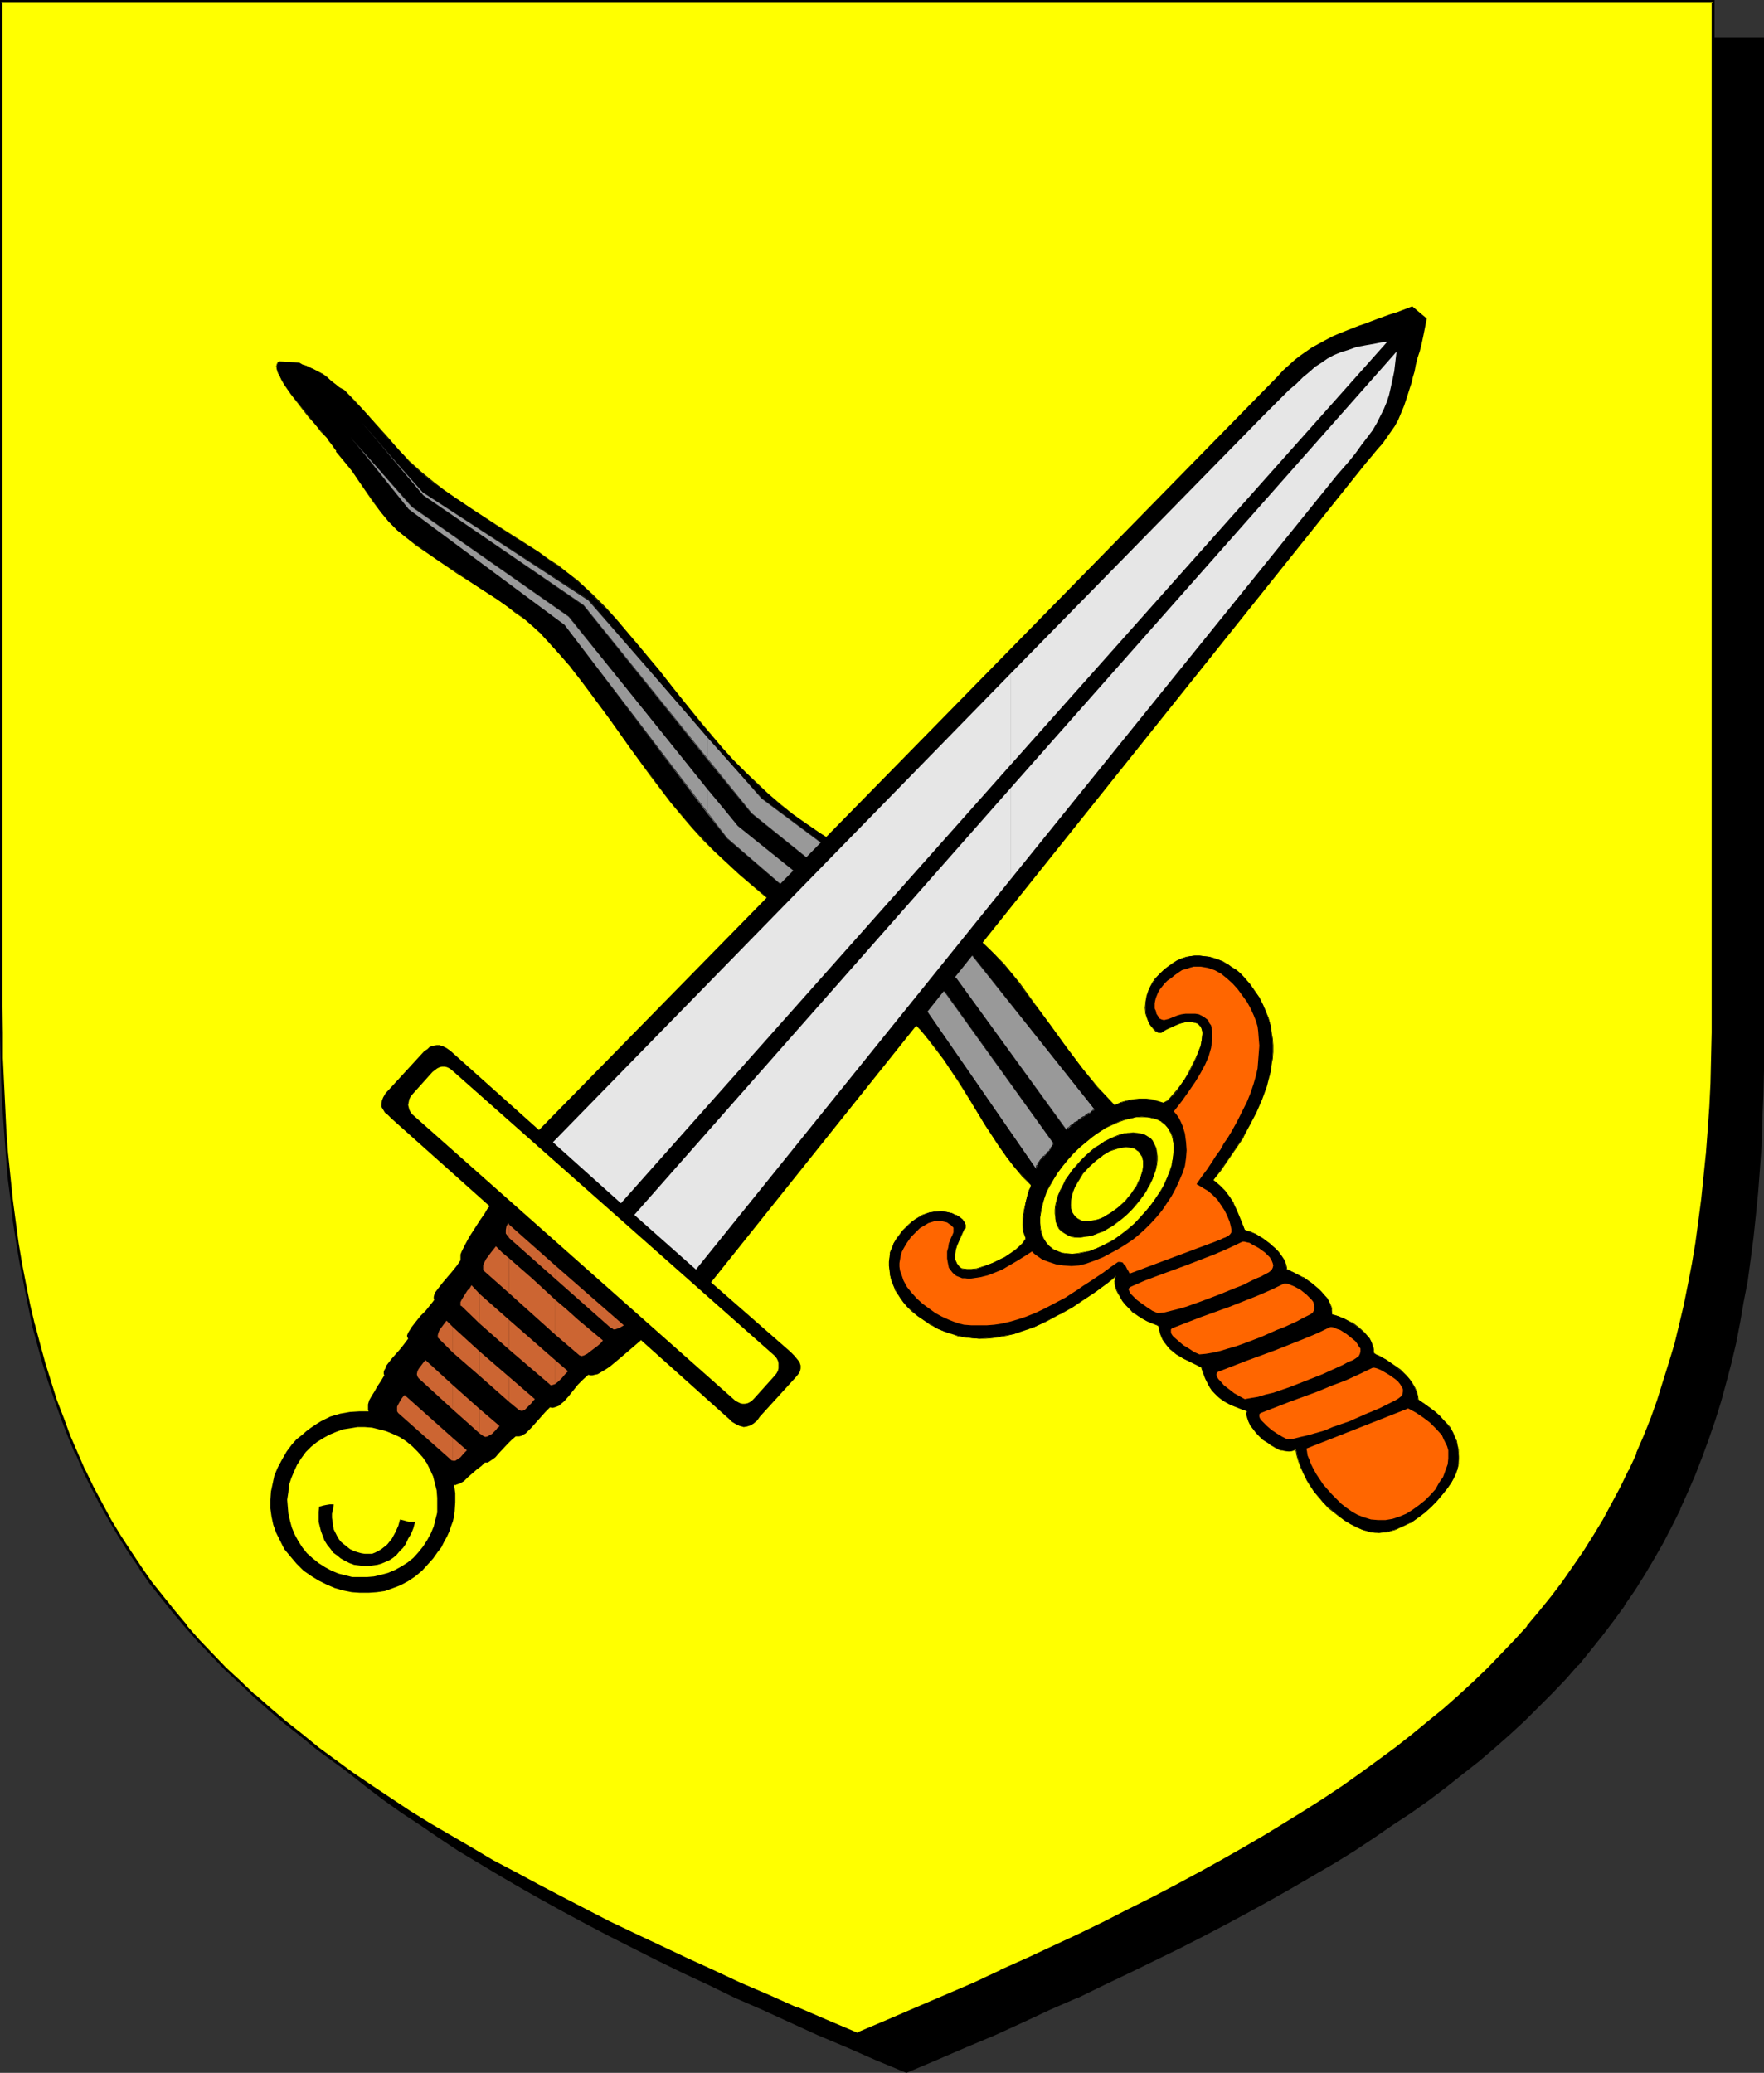 <?xml version="1.0" encoding="UTF-8" standalone="no"?>
<svg
   version="1.0"
   width="129.724mm"
   height="152.441mm"
   id="svg57"
   sodipodi:docname="Weapons Crossed 8.wmf"
   xmlns:inkscape="http://www.inkscape.org/namespaces/inkscape"
   xmlns:sodipodi="http://sodipodi.sourceforge.net/DTD/sodipodi-0.dtd"
   xmlns="http://www.w3.org/2000/svg"
   xmlns:svg="http://www.w3.org/2000/svg">
  <rect width="100%" height="100%" fill="#333333" stroke="none"/>
  <sodipodi:namedview
     id="namedview57"
     pagecolor="#ffffff"
     bordercolor="#000000"
     borderopacity="0.25"
     inkscape:showpageshadow="2"
     inkscape:pageopacity="0.0"
     inkscape:pagecheckerboard="0"
     inkscape:deskcolor="#d1d1d1"
     inkscape:document-units="mm" />
  <defs
     id="defs1">
    <pattern
       id="WMFhbasepattern"
       patternUnits="userSpaceOnUse"
       width="6"
       height="6"
       x="0"
       y="0" />
  </defs>
  <path
     style="fill:#000000;fill-opacity:1;fill-rule:evenodd;stroke:none"
     d="m 251.934,575.832 8.403,-3.555 8.08,-3.555 8.08,-3.393 7.757,-3.555 7.757,-3.393 7.434,-3.393 7.272,-3.555 7.11,-3.393 6.949,-3.393 6.949,-3.393 6.626,-3.393 6.464,-3.393 6.302,-3.393 6.141,-3.393 5.979,-3.393 5.818,-3.393 5.656,-3.393 5.656,-3.393 5.333,-3.555 5.171,-3.393 5.171,-3.555 4.848,-3.555 4.848,-3.555 4.686,-3.555 4.363,-3.716 4.363,-3.716 4.202,-3.716 4.202,-3.716 3.878,-3.878 3.717,-3.878 3.717,-3.878 3.555,-3.878 3.394,-4.039 3.232,-4.039 3.07,-4.201 3.07,-4.201 2.909,-4.201 2.747,-4.362 2.586,-4.362 2.586,-4.524 2.424,-4.686 2.262,-4.524 2.101,-4.847 2.101,-4.847 1.939,-4.847 1.778,-5.009 1.778,-5.17 1.616,-5.17 1.454,-5.332 1.293,-5.493 1.293,-5.493 1.293,-5.655 0.97,-5.655 0.97,-5.978 0.97,-5.816 0.808,-6.14 0.646,-6.301 0.646,-6.301 0.485,-6.463 0.323,-6.624 0.323,-6.786 0.323,-6.947 v -6.947 l 0.162,-7.109 V 10.825 H 251.934 14.059 v 279.514 0 7.109 l 0.162,7.109 0.323,6.947 0.323,6.624 0.323,6.624 0.485,6.463 0.646,6.463 0.646,6.14 0.808,6.14 0.808,5.978 0.97,5.816 0.97,5.816 1.293,5.655 1.293,5.493 1.293,5.493 1.616,5.17 1.616,5.332 1.616,5.009 1.778,5.009 1.939,5.009 2.101,4.847 2.101,4.686 2.262,4.686 2.424,4.524 2.586,4.524 2.586,4.524 2.747,4.362 2.909,4.201 3.07,4.201 3.07,4.201 3.232,4.039 3.394,4.039 3.555,3.878 3.717,3.878 3.717,3.878 3.878,3.878 4.202,3.716 4.202,3.716 4.363,3.716 4.363,3.716 4.686,3.555 4.848,3.555 4.848,3.555 5.171,3.555 5.171,3.393 5.333,3.555 5.656,3.393 5.656,3.393 5.818,3.393 5.979,3.393 6.141,3.393 6.302,3.393 6.464,3.393 6.626,3.393 6.787,3.393 6.949,3.393 7.272,3.393 7.272,3.555 7.434,3.393 7.757,3.393 7.757,3.555 8.08,3.393 8.08,3.555 z"
     id="path1" />
  <path
     style="fill:#000000;fill-opacity:1;fill-rule:evenodd;stroke:none"
     d="m 251.934,576.155 8.403,-3.555 8.242,-3.555 8.08,-3.393 v 0 l 7.757,-3.555 7.595,-3.555 7.434,-3.231 h 0.162 l 7.272,-3.555 7.11,-3.393 6.949,-3.393 6.949,-3.393 6.626,-3.393 6.464,-3.393 6.302,-3.393 6.141,-3.393 5.979,-3.393 5.818,-3.393 5.818,-3.393 5.494,-3.393 5.333,-3.555 5.171,-3.555 5.171,-3.393 v 0 l 5.01,-3.555 4.686,-3.555 4.686,-3.716 4.525,-3.555 4.363,-3.716 4.202,-3.716 v 0 l 4.04,-3.716 3.878,-3.878 3.878,-3.878 3.717,-3.878 3.394,-3.878 h 0.162 l 3.394,-4.201 3.232,-4.039 3.07,-4.039 3.07,-4.201 v -0.162 l 2.909,-4.201 2.747,-4.362 2.586,-4.362 2.586,-4.524 2.424,-4.686 2.262,-4.524 v -0.162 l 2.101,-4.686 v 0 l 2.101,-4.847 1.939,-5.009 1.778,-4.847 1.778,-5.17 1.616,-5.17 1.454,-5.332 1.454,-5.493 v 0 l 1.293,-5.493 1.131,-5.816 0.97,-5.655 1.131,-5.816 0.808,-5.978 0.808,-6.14 0.646,-6.14 0.646,-6.463 v 0 l 0.485,-6.463 0.485,-6.624 0.162,-6.786 0.323,-6.947 0.162,-6.947 V 290.501 10.502 H 13.736 v 279.838 7.109 l 0.162,7.109 0.162,6.947 0.323,6.624 0.485,6.624 0.485,6.463 v 0.162 l 0.485,6.301 0.808,6.14 0.646,6.14 0.97,5.978 0.97,5.978 0.97,5.655 1.293,5.655 1.131,5.493 v 0.162 l 1.454,5.332 1.454,5.332 1.616,5.332 1.778,5.009 1.778,5.009 1.939,5.009 2.101,4.847 v 0 l 2.101,4.686 v 0 l 2.424,4.686 2.262,4.524 2.586,4.524 2.586,4.524 2.747,4.362 2.909,4.201 3.07,4.201 v 0.162 l 3.07,4.039 3.232,4.039 3.394,4.039 3.555,4.039 v 0 l 3.717,3.878 3.878,3.878 3.878,3.878 4.04,3.716 v 0 l 4.202,3.716 4.363,3.716 4.525,3.555 4.686,3.716 4.686,3.555 5.01,3.555 v 0 l 5.171,3.393 5.171,3.555 5.333,3.555 5.656,3.393 5.656,3.393 5.818,3.393 5.979,3.393 6.141,3.393 6.302,3.393 6.464,3.393 13.413,6.786 6.949,3.393 7.272,3.393 7.272,3.555 v 0 l 7.434,3.231 7.757,3.555 7.757,3.555 v 0 l 8.08,3.393 8.08,3.555 8.565,3.555 0.162,-0.646 -8.403,-3.716 -8.242,-3.393 -7.918,-3.555 v 0.162 l -7.757,-3.555 -7.757,-3.393 -7.434,-3.393 v 0 l -7.272,-3.555 -7.11,-3.393 -6.949,-3.393 -13.574,-6.786 -6.464,-3.393 -6.302,-3.393 -6.141,-3.393 -5.979,-3.393 -5.818,-3.393 -5.656,-3.393 -5.494,-3.393 -5.494,-3.555 -5.171,-3.393 -5.171,-3.555 h 0.162 l -5.01,-3.555 -4.686,-3.555 -4.686,-3.555 -4.525,-3.716 -4.363,-3.716 -4.202,-3.716 v 0.162 l -4.04,-3.716 -3.878,-3.878 -3.878,-3.878 -3.555,-3.878 v 0 l -3.555,-4.039 -3.394,-4.039 -3.232,-4.039 -3.07,-4.039 v 0 l -3.07,-4.201 -2.909,-4.201 -2.747,-4.524 -2.747,-4.362 -2.424,-4.524 -2.424,-4.524 -2.262,-4.686 v 0 l -2.101,-4.686 v 0 l -2.101,-4.847 -1.778,-5.009 -1.939,-4.847 -1.616,-5.17 -1.616,-5.17 -1.454,-5.332 -1.454,-5.493 v 0.162 l -1.293,-5.655 -1.131,-5.655 -1.131,-5.655 -0.97,-5.816 -0.808,-6.14 -0.808,-5.978 -0.646,-6.301 -0.646,-6.301 v 0 l -0.485,-6.463 -0.323,-6.624 -0.323,-6.624 -0.323,-6.947 v -7.109 l -0.162,-7.109 V 10.825 l -0.323,0.323 H 489.971 l -0.323,-0.323 V 290.501 l -0.162,7.109 -0.162,6.947 -0.162,6.947 -0.323,6.786 -0.485,6.624 -0.485,6.463 v -0.162 l -0.646,6.463 -0.646,6.14 -0.646,6.14 -0.97,5.978 -0.97,5.816 -1.131,5.816 -1.131,5.655 -1.293,5.493 v 0 l -1.454,5.332 -1.454,5.332 -1.616,5.17 -1.616,5.17 -1.778,5.009 -2.101,4.847 -1.939,4.847 v 0 l -2.101,4.847 v -0.162 l -2.262,4.686 -2.424,4.686 -2.586,4.362 -2.586,4.362 -2.747,4.524 -2.909,4.201 v 0 l -2.909,4.201 -3.232,4.039 -3.232,4.039 -3.394,4.201 v 0 l -3.394,3.878 -3.717,3.878 -3.878,3.878 -3.878,3.878 -4.04,3.716 v -0.162 l -4.202,3.716 -4.363,3.716 -4.525,3.716 -4.686,3.555 -4.686,3.555 -5.01,3.555 h 0.162 l -5.171,3.555 -5.171,3.393 -5.333,3.555 -5.656,3.393 -5.656,3.393 -5.818,3.393 -5.979,3.393 -6.141,3.393 -6.302,3.393 -6.464,3.393 -6.787,3.393 -6.787,3.393 -6.949,3.393 -7.11,3.393 -7.272,3.555 v 0 l -7.434,3.393 -7.595,3.393 -7.918,3.555 v -0.162 l -7.918,3.555 -8.242,3.393 -8.403,3.716 h 0.323 z"
     id="path2" />
  <path
     style="fill:#ffff00;fill-opacity:1;fill-rule:evenodd;stroke:none"
     d="m 238.198,565.33 8.403,-3.555 8.08,-3.393 8.08,-3.555 7.757,-3.393 7.757,-3.555 7.434,-3.393 7.272,-3.393 7.272,-3.393 6.949,-3.393 6.787,-3.393 6.626,-3.393 6.464,-3.393 6.302,-3.393 6.141,-3.393 6.141,-3.555 5.656,-3.231 5.818,-3.555 5.494,-3.393 5.333,-3.555 5.333,-3.393 5.01,-3.555 4.848,-3.555 4.848,-3.555 4.686,-3.555 4.525,-3.716 4.363,-3.716 4.04,-3.555 4.202,-3.878 3.878,-3.716 3.878,-3.878 3.555,-3.878 3.555,-4.039 3.394,-4.039 3.232,-4.039 3.232,-4.201 2.909,-4.201 2.909,-4.201 2.747,-4.362 2.747,-4.524 2.424,-4.362 2.424,-4.686 2.262,-4.686 2.262,-4.686 1.939,-4.847 1.939,-5.009 1.778,-4.847 1.778,-5.17 1.616,-5.17 1.454,-5.332 1.293,-5.493 1.293,-5.493 1.293,-5.655 0.97,-5.655 0.97,-5.978 0.97,-5.978 0.808,-6.14 0.646,-6.14 0.646,-6.301 0.485,-6.463 0.323,-6.786 0.323,-6.624 0.162,-6.947 0.162,-7.109 V 279.838 0.485 H 238.198 0.323 V 279.838 v 7.109 l 0.162,7.109 0.323,6.947 0.323,6.624 0.323,6.786 0.485,6.463 0.646,6.301 0.646,6.14 0.808,6.14 0.808,5.978 0.97,5.978 1.131,5.655 1.131,5.655 1.293,5.493 1.293,5.332 1.616,5.493 1.616,5.17 1.616,5.17 1.778,4.847 1.939,5.009 2.101,4.847 2.101,4.686 2.262,4.686 2.424,4.686 2.586,4.362 2.586,4.524 2.747,4.201 2.909,4.362 2.909,4.201 3.232,4.201 3.232,4.039 3.394,4.039 3.555,3.878 3.555,4.039 3.878,3.716 3.878,3.878 4.04,3.716 4.363,3.716 4.202,3.716 4.525,3.555 4.686,3.716 4.686,3.555 5.01,3.555 5.01,3.393 5.333,3.555 5.333,3.393 5.494,3.555 5.656,3.393 5.979,3.393 5.979,3.393 6.141,3.393 6.302,3.393 6.464,3.393 6.626,3.393 6.787,3.555 6.949,3.393 7.272,3.393 7.272,3.393 7.434,3.393 7.595,3.555 7.918,3.393 7.918,3.555 8.242,3.393 z"
     id="path3" />
  <path
     style="fill:#000000;fill-opacity:1;fill-rule:evenodd;stroke:none"
     d="m 238.198,565.815 8.403,-3.555 8.242,-3.555 8.08,-3.393 v -0.162 l 7.757,-3.555 7.595,-3.393 h 0.162 l 7.434,-3.393 7.434,-3.393 7.11,-3.555 6.949,-3.393 6.787,-3.231 6.626,-3.393 6.464,-3.393 6.302,-3.393 6.141,-3.393 6.141,-3.555 5.656,-3.393 5.818,-3.393 5.494,-3.393 5.333,-3.555 5.333,-3.393 5.01,-3.555 5.01,-3.555 v 0 l 4.848,-3.555 4.525,-3.555 4.525,-3.716 4.363,-3.716 4.202,-3.716 v 0 l 4.04,-3.716 4.04,-3.878 3.717,-3.878 3.717,-3.878 3.555,-3.878 v 0 l 3.394,-4.039 3.232,-4.039 3.232,-4.201 v 0 l 2.909,-4.362 2.909,-4.201 2.747,-4.362 2.586,-4.362 2.586,-4.524 2.424,-4.524 2.262,-4.686 v -0.162 l 2.101,-4.686 h 0.162 l 1.939,-4.847 1.939,-5.009 1.939,-5.009 1.616,-5.009 1.616,-5.332 1.454,-5.17 v -0.162 l 1.454,-5.332 1.293,-5.655 1.131,-5.655 0.97,-5.655 1.131,-5.816 0.808,-6.14 0.808,-5.978 0.646,-6.301 0.646,-6.301 v 0 l 0.485,-6.463 0.323,-6.786 0.323,-6.624 0.323,-6.947 v -7.109 l 0.162,-7.109 V 0 H 0 v 279.838 7.109 l 0.162,7.109 0.162,6.947 0.323,6.624 0.485,6.786 0.485,6.463 v 0 l 0.485,6.301 0.808,6.301 0.646,5.978 0.97,6.14 0.97,5.816 1.131,5.655 1.131,5.655 1.131,5.493 v 0.162 l 1.454,5.332 1.454,5.332 1.616,5.17 1.778,5.17 1.778,5.009 1.939,5.009 1.939,4.686 h 0.162 l 2.101,4.847 v 0.162 l 2.262,4.524 2.424,4.686 2.586,4.524 2.586,4.362 2.747,4.362 2.909,4.201 v 0.162 l 2.909,4.201 3.232,4.039 3.232,4.039 3.394,4.039 v 0 l 3.555,4.039 3.717,3.878 3.717,3.878 4.04,3.716 4.04,3.878 v 0 l 4.202,3.716 4.363,3.716 4.525,3.555 4.525,3.716 4.848,3.555 v 0 l 5.01,3.555 5.01,3.393 5.171,3.555 5.494,3.393 5.494,3.555 5.656,3.393 5.818,3.393 5.979,3.393 6.302,3.393 6.302,3.393 6.464,3.393 13.413,6.786 6.949,3.393 14.544,6.947 7.434,3.393 v 0 l 7.757,3.393 7.757,3.555 8.08,3.393 v 0.162 l 8.08,3.555 8.565,3.555 0.162,-0.808 -8.403,-3.555 -8.242,-3.555 v 0.162 l -7.918,-3.555 -7.918,-3.393 -7.595,-3.555 v 0 l -7.434,-3.393 -14.382,-6.786 -7.11,-3.393 -13.413,-6.947 -6.464,-3.393 -6.302,-3.393 -6.141,-3.231 -5.979,-3.555 -5.818,-3.393 -5.818,-3.393 -5.494,-3.393 -5.333,-3.555 -5.333,-3.555 -5.01,-3.393 -4.848,-3.555 v 0 L 88.557,485.677 84.032,481.961 79.507,478.406 75.144,474.69 70.942,470.974 v 0.162 l -4.04,-3.878 -4.04,-3.716 -3.717,-3.878 -3.717,-3.878 -3.555,-4.039 h 0.162 l -3.394,-4.039 -3.232,-4.039 -3.232,-4.039 -2.909,-4.201 v 0 l -2.909,-4.362 -2.747,-4.201 -2.747,-4.524 -2.424,-4.524 -2.424,-4.524 -2.262,-4.686 v 0.162 l -2.101,-4.847 v 0 l -2.101,-4.847 -1.778,-4.847 -1.939,-5.009 -1.616,-5.17 -1.616,-5.17 -1.454,-5.332 -1.454,-5.493 v 0.162 l -1.293,-5.493 -1.131,-5.655 -1.131,-5.816 -0.97,-5.816 -0.808,-5.978 -0.808,-6.14 -0.646,-6.301 -0.646,-6.301 v 0.162 l -0.485,-6.463 -0.323,-6.786 -0.323,-6.624 -0.323,-6.947 v -7.109 L 0.646,279.838 V 0.485 L 0.323,0.808 H 476.073 l -0.323,-0.323 V 279.838 v 7.109 l -0.162,7.109 -0.162,6.947 -0.323,6.624 -0.485,6.786 -0.485,6.463 v -0.162 l -0.646,6.301 -0.646,6.301 -0.808,6.14 -0.808,5.978 -0.97,5.816 -1.131,5.816 -1.131,5.655 -1.293,5.493 -1.293,5.332 v 0 l -1.616,5.332 -1.616,5.17 -1.616,5.17 -1.778,5.009 -1.939,4.847 -2.101,4.847 h 0.162 l -2.262,4.847 v -0.162 l -2.262,4.686 -2.424,4.524 -2.424,4.524 -2.747,4.524 -2.747,4.362 -2.909,4.201 -2.909,4.201 v 0 l -3.07,4.039 -3.394,4.201 -3.394,4.039 h 0.162 l -3.555,3.878 -3.717,3.878 -3.717,3.878 -4.04,3.878 -4.04,3.716 v 0 l -4.202,3.716 -4.363,3.555 -4.525,3.716 -4.525,3.555 -4.848,3.555 v 0 l -4.848,3.555 -5.01,3.555 -5.333,3.555 -5.333,3.393 -5.494,3.393 -5.818,3.555 -5.818,3.393 -5.979,3.393 -6.141,3.393 -6.302,3.393 -6.464,3.393 -6.787,3.393 -6.626,3.393 -6.949,3.393 -7.272,3.393 -7.272,3.393 -7.595,3.393 h 0.162 l -7.595,3.555 -7.918,3.393 v 0 l -7.918,3.393 -8.242,3.555 -8.403,3.555 h 0.323 z"
     id="path4" />
  <path
     style="fill:#000000;fill-opacity:1;fill-rule:evenodd;stroke:none"
     d="m 323.361,306.497 -1.616,-0.485 -1.616,-0.323 -1.616,-0.162 h -1.778 l -1.616,0.162 -1.778,0.323 -1.778,0.485 -1.778,0.646 -2.424,-2.424 -2.424,-2.585 -2.262,-2.747 -2.101,-2.747 -4.363,-5.816 -4.202,-5.816 -4.363,-5.816 -4.363,-5.816 -2.101,-2.747 -2.424,-2.747 -2.262,-2.585 -2.424,-2.424 -3.394,-3.07 -3.555,-2.908 -3.717,-2.747 -3.717,-2.747 -4.04,-2.585 -3.878,-2.585 -8.08,-4.847 -8.08,-4.847 -3.878,-2.424 -3.878,-2.585 -3.878,-2.585 -3.555,-2.585 -3.555,-2.747 -3.394,-2.908 -3.232,-2.908 -3.232,-3.231 -3.07,-3.231 -3.07,-3.393 -5.979,-6.947 -5.818,-7.271 -2.909,-3.555 -2.909,-3.716 -5.979,-7.271 -5.979,-6.947 -3.232,-3.393 -3.232,-3.231 -2.101,-2.1 -2.424,-2.1 -2.424,-2.1 -2.747,-1.939 -2.747,-1.939 -2.747,-1.939 -5.818,-3.716 -5.979,-3.878 -5.979,-3.878 -5.656,-3.878 -2.909,-1.939 -2.747,-1.939 -1.778,-1.454 -1.778,-1.454 -3.232,-3.07 -3.07,-3.393 -3.07,-3.231 -5.818,-6.786 -3.07,-3.231 -3.07,-3.231 -0.808,-0.323 -0.646,-0.485 -0.97,-0.808 -0.97,-0.646 -0.646,-0.646 -0.97,-0.808 -0.97,-0.646 -2.262,-1.293 -2.262,-0.969 -1.131,-0.485 -0.808,-0.485 -5.656,-0.323 -0.323,0.323 -0.162,0.485 -0.162,0.485 v 0.646 l 0.162,0.646 0.323,0.646 0.323,0.808 0.485,0.969 0.646,0.969 0.485,0.808 1.454,2.1 1.616,2.1 1.778,2.262 1.778,2.1 1.616,2.1 1.778,1.939 1.454,1.777 0.646,0.808 0.485,0.646 0.485,0.646 0.485,0.646 0.323,0.485 0.162,0.323 0.162,0.162 -0.162,0.162 2.424,2.747 2.101,2.747 1.939,2.747 4.04,5.816 1.939,2.747 2.262,2.585 2.262,2.424 2.586,2.1 2.747,1.939 5.656,4.039 5.656,3.716 5.656,3.878 5.494,3.555 2.747,1.939 2.586,1.777 2.424,1.939 2.262,1.939 2.101,1.939 1.939,2.1 3.07,3.393 3.07,3.555 2.909,3.716 2.909,3.716 5.494,7.594 5.494,7.755 5.656,7.594 5.656,7.432 2.909,3.555 3.07,3.555 3.07,3.231 3.232,3.393 6.626,6.14 6.949,5.978 6.949,5.816 6.949,5.655 7.11,5.816 6.787,5.816 6.949,5.978 6.626,6.14 2.262,2.424 2.262,2.585 2.101,2.585 1.939,2.747 1.939,2.908 2.101,3.07 3.717,6.14 3.717,6.14 4.04,5.978 1.939,2.908 2.101,2.747 2.424,2.585 2.262,2.585 -0.162,0.646 -0.323,0.646 -0.485,1.616 -0.485,1.939 -0.323,2.1 -0.323,1.939 -0.162,2.1 0.162,1.131 v 0.808 l 0.323,0.969 0.323,0.808 v 0.323 l -0.323,0.323 -0.485,0.808 -0.97,0.969 -1.131,0.969 -1.293,0.808 -1.454,0.969 -1.616,0.808 -1.616,0.808 -1.616,0.646 -1.616,0.646 -1.454,0.485 -1.454,0.162 h -1.293 l -1.293,-0.162 -0.485,-0.323 -0.323,-0.323 -0.323,-0.323 -0.323,-0.485 -0.485,-1.131 v -1.293 -1.293 l 0.485,-1.293 0.485,-1.131 0.485,-1.293 1.131,-2.262 0.162,-0.162 0.162,-0.323 v -0.646 l -0.323,-0.646 -0.485,-0.646 -0.808,-0.808 -1.131,-0.485 -1.131,-0.646 -1.454,-0.323 -1.454,-0.162 -1.778,0.162 -1.616,0.162 -1.939,0.808 -0.808,0.485 -0.97,0.485 -0.808,0.646 -0.97,0.808 -0.97,0.969 -0.97,0.969 -0.808,1.131 -0.97,1.293 -0.646,0.969 -0.485,1.293 -0.485,1.131 -0.162,1.293 -0.162,1.293 v 1.293 l 0.162,1.293 0.162,1.293 0.323,1.293 0.485,1.293 0.646,1.293 1.454,2.585 0.97,1.131 0.97,1.131 1.131,0.969 1.778,1.616 1.778,1.293 1.939,1.131 1.778,1.131 1.939,0.808 1.939,0.646 1.778,0.485 2.101,0.323 1.778,0.323 1.939,0.162 1.939,-0.162 1.939,-0.162 1.939,-0.323 1.939,-0.323 1.939,-0.323 1.939,-0.646 3.717,-1.293 3.555,-1.777 3.555,-1.777 3.555,-2.1 3.232,-2.1 3.232,-2.1 2.909,-2.262 2.747,-2.1 -0.323,0.646 -0.162,0.808 0.162,0.808 0.162,0.969 0.323,0.808 0.485,0.969 0.485,0.969 0.646,1.131 0.808,0.969 0.97,0.969 1.131,0.969 1.131,0.969 1.293,0.808 1.454,0.808 1.454,0.646 1.616,0.485 0.323,1.454 0.323,1.131 0.646,1.293 0.646,0.969 0.646,0.969 0.808,0.808 0.808,0.646 0.97,0.808 1.778,1.131 1.939,0.969 1.616,0.808 1.616,0.808 0.485,1.454 0.162,0.808 0.323,0.808 0.808,1.616 0.485,0.808 0.646,0.808 0.646,0.808 0.808,0.808 0.97,0.808 1.131,0.646 1.293,0.808 1.454,0.646 1.616,0.646 1.778,0.646 -0.162,0.808 0.162,0.969 0.323,0.969 0.485,0.969 0.808,1.131 0.808,0.969 0.97,1.131 1.131,0.969 1.131,0.808 1.131,0.808 1.293,0.646 1.131,0.485 1.131,0.323 1.293,0.162 0.97,-0.162 0.97,-0.485 0.323,1.777 0.485,1.616 0.646,1.777 0.646,1.616 0.97,1.777 0.97,1.616 0.97,1.616 1.293,1.454 1.293,1.616 1.454,1.293 1.454,1.293 1.616,1.293 1.454,1.131 1.616,0.969 1.778,0.808 1.616,0.808 1.131,0.323 1.131,0.323 h 1.131 l 1.131,0.162 2.262,-0.323 2.262,-0.646 2.101,-0.808 2.101,-1.131 2.101,-1.293 1.939,-1.454 1.778,-1.616 1.616,-1.777 1.454,-1.616 1.293,-1.616 1.131,-1.616 0.808,-1.454 0.485,-1.293 0.323,-0.646 0.162,-0.485 0.162,-1.293 0.162,-1.454 v -1.293 l -0.162,-1.293 -0.162,-1.293 -0.323,-1.131 -0.485,-1.293 -0.485,-1.131 -0.808,-1.131 -0.808,-1.131 -0.97,-1.131 -1.131,-1.131 -1.131,-1.131 -1.454,-0.969 -1.616,-1.293 -1.778,-1.131 -0.162,-1.131 -0.323,-1.131 -0.485,-1.131 -0.646,-1.131 -0.646,-0.969 -0.808,-0.969 -1.939,-1.777 -1.939,-1.454 -1.939,-1.454 -1.939,-0.969 -0.808,-0.485 -0.646,-0.323 v -1.131 l -0.323,-0.969 -0.323,-0.969 -0.485,-0.969 -0.646,-0.808 -0.808,-0.808 -1.616,-1.454 -1.939,-1.293 -1.939,-1.131 -1.939,-0.808 -1.616,-0.485 v -0.808 l -0.162,-0.969 -0.323,-0.808 -0.323,-0.969 -0.646,-0.808 -0.646,-0.969 -0.808,-0.808 -0.97,-0.969 -1.939,-1.616 -2.262,-1.454 -2.262,-1.293 -2.262,-0.969 -0.162,-0.969 -0.162,-0.969 -0.485,-0.969 -0.646,-0.969 -0.646,-0.808 -0.808,-0.969 -1.939,-1.616 -1.778,-1.293 -1.939,-1.293 -0.97,-0.323 -0.808,-0.323 -0.646,-0.323 -0.646,-0.162 -1.454,-3.716 -0.808,-1.939 -0.97,-1.777 -0.97,-1.777 -1.293,-1.616 -1.616,-1.616 -1.616,-1.454 1.939,-2.747 2.101,-2.908 2.101,-3.07 2.101,-3.231 1.939,-3.393 1.778,-3.393 1.616,-3.716 1.293,-3.555 0.485,-1.939 0.485,-1.939 0.323,-1.939 0.162,-1.777 0.162,-1.939 v -1.939 l -0.162,-1.939 -0.162,-1.939 -0.323,-1.777 -0.646,-1.939 -0.646,-1.939 -0.808,-1.777 -0.97,-1.939 -1.293,-1.777 -1.293,-1.939 -1.616,-1.777 -0.97,-1.131 -1.131,-0.969 -1.293,-0.808 -1.131,-0.808 -1.293,-0.646 -1.293,-0.646 -1.293,-0.323 -1.293,-0.485 -1.454,-0.162 -1.293,-0.162 h -1.293 l -1.293,0.162 -1.131,0.323 -1.293,0.323 -1.131,0.485 -1.131,0.808 -1.293,0.808 -1.131,0.969 -0.97,0.808 -0.97,0.969 -0.646,0.969 -0.646,0.969 -0.646,0.808 -0.485,0.969 -0.646,1.777 -0.323,1.777 v 1.616 l 0.162,1.616 0.323,1.293 0.485,1.293 0.646,0.969 0.808,0.808 0.646,0.485 0.646,0.323 h 0.646 0.162 l 0.323,-0.323 1.131,-0.485 1.131,-0.646 1.293,-0.485 1.131,-0.485 1.293,-0.323 1.293,-0.162 h 1.131 l 1.293,0.485 0.323,0.323 0.485,0.323 0.162,0.485 0.162,0.485 0.162,0.646 v 0.646 l -0.162,1.616 -0.323,1.616 -0.646,1.777 -0.646,1.777 -0.97,1.939 -0.97,1.939 -1.131,1.777 -1.131,1.616 -0.97,1.616 -1.131,1.293 -0.97,0.969 -0.485,0.485 -0.485,0.323 -0.485,0.162 z"
     id="path5" />
  <path
     style="fill:#000000;fill-opacity:1;fill-rule:evenodd;stroke:none"
     d="m 323.361,306.497 -1.616,-0.485 -1.616,-0.485 -1.616,-0.162 h -1.778 l -1.616,0.162 -1.778,0.323 -1.778,0.485 -1.778,0.808 v 0 l -2.424,-2.585 -2.262,-2.424 -2.262,-2.747 -2.262,-2.747 -4.363,-5.816 -4.202,-5.816 -4.363,-5.978 -4.202,-5.816 -2.262,-2.747 -2.262,-2.747 -2.424,-2.424 -2.424,-2.424 -3.394,-3.07 -3.555,-2.908 -3.555,-2.908 -3.878,-2.585 -4.04,-2.585 -3.878,-2.585 -8.08,-4.847 -7.918,-5.009 -4.04,-2.424 -3.878,-2.424 -3.717,-2.585 -3.717,-2.585 -3.555,-2.908 -3.232,-2.747 -3.232,-3.07 -3.232,-3.07 -3.232,-3.231 -3.07,-3.393 -5.979,-7.109 -5.818,-7.109 -2.909,-3.716 -2.909,-3.716 -5.979,-7.109 -5.979,-7.109 -3.07,-3.393 -3.232,-3.231 -2.262,-2.1 -2.262,-2.1 -2.586,-1.939 -2.586,-2.1 -2.747,-1.777 -2.909,-2.1 -5.818,-3.716 -5.818,-3.716 -5.979,-3.878 -5.818,-3.878 -2.747,-1.939 -2.747,-2.1 -1.778,-1.454 -1.778,-1.454 -3.394,-3.07 -3.07,-3.231 -2.909,-3.393 -5.979,-6.624 -3.07,-3.393 -3.07,-3.07 -0.808,-0.485 -0.646,-0.323 -0.97,-0.808 -0.808,-0.646 -0.808,-0.646 -0.808,-0.808 -1.131,-0.808 v 0 l -2.262,-1.131 -2.262,-1.131 -1.131,-0.323 -0.808,-0.485 -5.656,-0.323 -0.485,0.323 -0.162,0.485 -0.162,0.485 0.162,0.646 0.162,0.646 0.162,0.646 0.485,0.808 0.485,0.969 0.485,0.969 v 0 l 0.646,0.969 1.454,2.1 1.616,2.1 1.616,2.1 1.778,2.262 1.778,1.939 1.616,2.1 1.616,1.616 0.485,0.808 0.646,0.808 0.485,0.646 0.323,0.485 0.323,0.485 0.323,0.323 v 0 0.162 0.162 l 2.262,2.747 2.262,2.747 1.939,2.908 3.878,5.655 2.101,2.747 2.101,2.585 2.424,2.424 2.586,2.1 2.586,2.1 5.656,3.878 5.656,3.878 5.818,3.716 5.494,3.555 2.747,1.939 2.424,1.939 2.586,1.777 2.262,1.939 2.101,1.939 1.939,2.1 3.07,3.393 3.07,3.555 2.909,3.716 2.747,3.716 5.656,7.594 5.494,7.755 5.494,7.594 5.656,7.432 3.07,3.716 2.909,3.393 3.07,3.393 3.232,3.231 6.787,6.301 6.787,5.816 7.11,5.816 6.949,5.816 6.949,5.816 6.949,5.655 6.787,5.978 6.626,6.14 2.424,2.424 2.101,2.585 2.101,2.747 2.101,2.747 1.939,2.908 1.939,2.908 3.878,6.14 3.717,6.14 3.878,5.978 2.101,2.908 2.101,2.747 2.262,2.747 2.424,2.424 v 0 l -0.162,0.646 -0.323,0.646 -0.485,1.616 -0.485,1.939 -0.485,2.1 -0.323,1.939 v 2.1 1.131 l 0.162,0.808 0.323,0.969 0.323,0.808 -0.162,0.323 -0.162,0.323 v 0 l -0.646,0.808 -0.808,0.808 -1.131,0.969 -1.293,0.969 -1.454,0.969 v 0 l -1.616,0.808 -1.616,0.808 -1.616,0.646 -1.616,0.485 -1.454,0.485 -1.454,0.162 h -1.293 l -1.293,-0.162 -0.485,-0.162 h 0.162 l -0.485,-0.323 -0.323,-0.485 -0.323,-0.323 v 0 l -0.485,-1.131 v -1.293 l 0.162,-1.293 0.323,-1.293 0.485,-1.131 0.646,-1.293 0.97,-2.262 v 0.162 l 0.323,-0.323 v -0.323 -0.646 l -0.323,-0.646 -0.485,-0.808 -0.808,-0.646 -0.97,-0.646 h -0.162 l -1.131,-0.485 -1.454,-0.323 -1.454,-0.162 h -1.778 l -1.616,0.323 -1.939,0.646 -0.808,0.485 v 0 l -0.97,0.646 -0.97,0.646 -0.97,0.808 -0.808,0.808 -0.97,0.969 -0.97,1.293 -0.808,1.131 -0.646,1.131 v 0 l -0.485,1.293 -0.485,1.131 -0.162,1.293 -0.162,1.293 v 1.293 l 0.162,1.293 0.162,1.293 0.323,1.293 0.485,1.293 0.485,1.293 v 0.162 l 1.616,2.424 0.808,1.131 0.97,1.131 1.131,1.131 1.778,1.454 1.939,1.293 1.778,1.293 h 0.162 l 1.778,0.969 1.939,0.808 1.939,0.646 1.778,0.646 2.101,0.323 1.778,0.162 1.939,0.162 h 1.939 l 1.939,-0.162 v -0.162 l -1.939,0.162 h -1.939 l -1.939,-0.162 -1.778,-0.162 -2.101,-0.323 -1.778,-0.485 -1.939,-0.808 -1.939,-0.808 -1.778,-0.969 v 0 l -1.778,-1.131 -1.939,-1.454 -1.778,-1.454 -1.131,-1.131 -0.97,-1.131 -0.97,-1.131 -1.454,-2.424 v 0 l -0.485,-1.293 -0.485,-1.293 -0.323,-1.293 -0.323,-1.293 v -1.293 -1.293 -1.293 l 0.323,-1.293 0.323,-1.131 0.646,-1.293 v 0.162 l 0.646,-1.131 0.808,-1.293 0.97,-1.131 0.808,-0.969 0.97,-0.969 0.97,-0.646 0.97,-0.646 0.808,-0.646 v 0 l 0.808,-0.485 1.939,-0.646 1.616,-0.323 h 1.778 l 1.454,0.162 1.454,0.323 1.131,0.485 v 0 l 0.97,0.646 0.808,0.646 0.646,0.808 v -0.162 l 0.323,0.646 v 0.646 l -0.162,0.323 v -0.162 l -0.162,0.323 -1.131,2.262 -0.646,1.293 -0.485,1.131 -0.323,1.293 -0.162,1.293 0.162,1.293 0.323,1.131 0.323,0.485 0.323,0.323 0.485,0.323 v 0 l 0.485,0.323 1.293,0.162 h 1.293 l 1.454,-0.162 1.454,-0.485 1.616,-0.485 1.616,-0.646 1.616,-0.808 1.616,-0.969 h 0.162 l 1.293,-0.808 1.293,-0.969 1.293,-0.969 0.808,-0.969 0.646,-0.646 0.162,-0.485 0.162,-0.323 -0.485,-0.808 -0.162,-0.969 -0.162,-0.808 v -1.131 -2.1 l 0.323,-1.939 0.485,-2.1 0.485,-1.939 0.485,-1.616 0.162,-0.646 0.162,-0.646 -2.262,-2.585 -2.262,-2.747 -2.101,-2.747 -2.101,-2.908 -3.878,-5.978 -3.878,-6.14 -3.717,-5.978 -1.939,-3.07 -1.939,-2.908 -2.101,-2.747 -2.101,-2.747 -2.262,-2.424 -2.262,-2.424 -6.626,-6.14 -6.787,-5.978 -6.949,-5.816 -6.949,-5.816 -7.11,-5.655 -6.949,-5.816 -6.787,-5.978 -6.787,-6.301 -3.232,-3.231 -3.07,-3.393 -3.07,-3.393 -2.909,-3.716 -5.656,-7.271 -5.494,-7.755 -5.494,-7.594 -5.656,-7.755 -2.747,-3.716 -3.07,-3.555 -2.909,-3.555 -3.07,-3.555 -2.101,-1.939 -2.101,-2.1 -2.262,-1.777 -2.424,-1.939 -2.424,-1.939 -2.747,-1.777 -5.656,-3.716 -5.656,-3.716 -5.656,-3.878 -5.656,-3.878 -2.586,-2.1 -2.586,-2.1 -2.424,-2.424 -2.101,-2.585 -2.101,-2.585 -3.878,-5.816 -2.101,-2.908 -2.101,-2.747 -2.262,-2.585 v 0 -0.162 l -0.162,-0.162 v -0.162 l -0.162,-0.323 -0.323,-0.485 -0.323,-0.485 -0.485,-0.646 -0.646,-0.808 -0.646,-0.808 -1.454,-1.616 -1.616,-1.939 -1.778,-2.1 -1.778,-2.1 -1.778,-2.262 -1.454,-2.1 -1.454,-2.1 -0.646,-0.969 v 0.162 l -0.485,-0.969 -0.646,-0.969 -0.323,-0.808 -0.162,-0.646 -0.162,-0.646 -0.162,-0.646 0.162,-0.485 0.162,-0.485 v 0 l 0.323,-0.162 v 0 l 5.656,0.162 0.808,0.485 1.131,0.485 2.262,1.131 2.262,1.131 h -0.162 l 1.131,0.646 0.808,0.808 0.808,0.808 0.808,0.646 0.97,0.646 0.808,0.485 0.646,0.485 3.232,3.07 2.909,3.231 5.979,6.786 2.909,3.393 3.232,3.231 3.232,3.07 1.778,1.454 1.778,1.454 2.747,2.1 2.747,1.939 5.818,3.878 5.979,3.716 5.979,3.878 5.656,3.716 2.909,1.939 2.747,1.939 2.586,1.939 2.586,2.1 2.262,2.1 2.262,2.1 3.232,3.231 3.07,3.393 6.141,7.109 5.818,7.109 2.909,3.716 2.909,3.555 5.979,7.271 5.979,6.947 3.07,3.393 3.07,3.393 3.232,3.07 3.232,3.07 3.394,2.747 3.394,2.747 3.717,2.747 3.717,2.424 3.878,2.585 4.04,2.424 7.918,4.847 8.08,5.009 4.04,2.424 3.878,2.585 3.878,2.747 3.717,2.747 3.555,2.908 3.394,3.07 2.424,2.585 2.262,2.424 2.262,2.747 2.262,2.747 4.363,5.816 4.202,5.978 4.363,5.816 4.202,5.816 2.262,2.747 2.262,2.585 2.262,2.585 2.586,2.424 1.778,-0.646 1.778,-0.485 1.778,-0.323 1.616,-0.162 h 1.778 l 1.616,0.162 1.616,0.323 z"
     id="path6" />
  <path
     style="fill:#000000;fill-opacity:1;fill-rule:evenodd;stroke:none"
     d="m 276.012,371.932 1.939,-0.323 1.939,-0.323 1.939,-0.485 1.939,-0.646 3.717,-1.293 3.555,-1.616 3.555,-1.939 h 0.162 l 3.394,-1.939 3.394,-2.262 3.07,-2.1 2.909,-2.1 2.747,-2.1 -0.162,-0.162 -0.162,0.646 -0.162,0.808 v 0.808 l 0.162,0.969 0.323,0.808 0.485,0.969 0.646,0.969 v 0.162 l 0.646,0.969 0.808,0.969 0.97,0.969 0.97,1.131 1.293,0.808 1.293,0.808 v 0 l 1.454,0.808 1.454,0.646 1.616,0.646 v -0.162 l 0.323,1.454 0.323,1.131 0.485,1.293 v 0 l 0.646,0.969 0.808,0.969 0.646,0.808 0.97,0.808 0.808,0.646 1.939,1.131 v 0 l 3.555,1.777 1.616,0.808 h -0.162 l 0.485,1.454 0.323,0.808 0.323,0.808 0.808,1.616 v 0 l 0.485,0.808 0.485,0.808 0.808,0.808 0.808,0.808 0.97,0.808 1.131,0.808 v 0 l 1.293,0.646 1.454,0.646 1.616,0.646 1.778,0.646 h -0.162 l -0.162,0.808 0.323,0.969 0.323,0.969 0.485,0.969 v 0.162 l 0.808,0.969 0.808,1.131 0.97,0.969 0.97,0.969 1.293,0.808 1.131,0.808 v 0 l 1.293,0.808 1.131,0.485 1.131,0.162 1.293,0.162 0.97,-0.162 0.97,-0.323 -0.162,-0.162 0.323,1.777 0.485,1.616 0.646,1.777 0.808,1.616 0.808,1.777 v 0 l 0.97,1.616 1.131,1.616 1.293,1.616 1.293,1.454 1.293,1.454 1.616,1.293 1.454,1.131 1.616,1.131 1.616,0.969 v 0 l 1.778,0.969 1.616,0.646 1.131,0.323 1.131,0.323 1.131,0.162 h 1.131 l 2.262,-0.162 2.262,-0.646 2.101,-0.969 2.101,-0.969 h 0.162 l 1.939,-1.454 1.939,-1.454 1.778,-1.616 1.616,-1.616 1.454,-1.777 1.293,-1.616 1.131,-1.616 v 0 l 0.808,-1.454 0.646,-1.293 0.162,-0.646 0.162,-0.485 0.323,-1.293 v -1.454 -1.293 -1.293 l -0.323,-1.293 -0.162,-1.131 -0.646,-1.293 -0.485,-1.131 v 0 l -0.646,-1.293 -0.808,-0.969 -1.131,-1.131 -0.97,-1.131 -1.293,-1.131 -1.454,-1.131 -1.616,-1.131 -1.616,-1.131 v 0 l -0.162,-1.131 -0.323,-1.131 -0.485,-1.131 -0.646,-1.131 v 0 l -0.808,-1.131 -0.808,-0.969 -1.778,-1.777 -2.101,-1.454 -1.939,-1.293 v 0 l -1.939,-1.131 -0.808,-0.323 -0.646,-0.485 v 0.162 -1.131 l -0.323,-0.969 -0.323,-0.969 -0.485,-0.969 v 0 l -0.646,-0.808 -0.646,-0.808 -1.778,-1.616 -1.778,-1.293 h -0.162 l -1.939,-0.969 -1.939,-0.808 -1.616,-0.485 v 0 -0.808 -0.969 l -0.323,-0.808 -0.485,-0.969 v 0 l -0.485,-0.969 -0.808,-0.808 -0.808,-0.969 -0.808,-0.808 -1.939,-1.616 -2.262,-1.616 h -0.162 l -2.262,-1.131 -2.262,-1.131 0.162,0.162 -0.162,-0.969 -0.323,-0.969 -0.485,-0.969 v 0 l -0.646,-0.969 -0.646,-0.969 -0.808,-0.808 -1.778,-1.616 -1.939,-1.454 -1.939,-1.131 v 0 l -0.97,-0.485 -0.808,-0.323 -0.646,-0.162 -0.646,-0.162 v 0 l -1.454,-3.716 -0.808,-1.939 -0.808,-1.777 v -0.162 l -1.131,-1.616 -1.293,-1.777 -1.454,-1.454 -1.778,-1.454 v 0 l 2.101,-2.585 2.101,-3.07 2.101,-3.07 2.101,-3.07 v -0.162 l 1.778,-3.393 1.778,-3.393 1.616,-3.716 1.293,-3.555 0.485,-1.939 0.485,-1.939 0.323,-1.939 0.323,-1.777 0.162,-1.939 v -1.939 l -0.162,-1.939 -0.323,-1.939 -0.323,-1.777 -0.485,-1.939 -0.808,-1.939 -0.808,-1.777 -0.97,-1.939 v 0 l -1.293,-1.939 -1.293,-1.777 -1.616,-1.939 -0.97,-0.969 -1.131,-0.969 -1.293,-0.808 -1.131,-0.808 v 0 l -1.293,-0.808 -1.293,-0.485 -1.293,-0.485 -1.293,-0.323 -1.454,-0.162 -1.293,-0.162 h -1.293 l -1.293,0.162 -1.131,0.162 -1.293,0.485 -1.131,0.485 v 0 l -1.131,0.646 -1.293,0.969 -1.131,0.808 -0.97,0.969 -0.97,0.969 -0.808,0.808 -0.646,0.969 -0.485,0.969 h 0.162 v 0.162 l 0.485,-0.969 0.646,-0.969 0.808,-0.808 0.97,-0.969 0.97,-0.969 1.131,-0.969 1.131,-0.808 1.131,-0.646 v 0 l 1.131,-0.485 1.293,-0.485 1.131,-0.162 1.293,-0.162 h 1.293 l 1.293,0.162 1.454,0.162 1.293,0.323 1.293,0.485 1.293,0.485 1.293,0.646 h -0.162 l 1.293,0.808 1.131,0.969 1.131,0.969 1.131,0.969 1.454,1.939 1.454,1.777 1.131,1.939 v -0.162 l 0.97,1.939 0.97,1.777 0.646,1.939 0.485,1.939 0.485,1.777 0.162,1.939 0.162,1.939 v 1.939 l -0.162,1.939 -0.162,1.777 -0.485,1.939 -0.323,1.939 -0.485,1.939 -1.293,3.555 -1.616,3.716 -1.778,3.393 -1.939,3.393 v 0 l -2.101,3.231 -2.101,3.07 -2.101,2.908 -2.101,2.747 1.778,1.616 1.454,1.454 1.293,1.616 1.131,1.777 v 0 l 0.97,1.777 0.808,1.939 1.293,3.878 h 0.808 l 0.646,0.323 0.808,0.323 0.97,0.485 h -0.162 l 1.939,1.131 1.939,1.454 1.939,1.616 0.808,0.808 0.646,0.969 0.646,0.969 v -0.162 l 0.323,0.969 0.323,0.969 0.162,0.969 2.262,1.131 2.262,1.131 v 0 l 2.262,1.616 1.939,1.616 0.808,0.808 0.808,0.969 0.808,0.808 0.485,0.969 v -0.162 l 0.485,0.969 0.323,0.808 0.162,0.969 -0.162,0.808 1.778,0.646 1.939,0.808 1.939,0.969 v 0 l 1.939,1.293 1.616,1.454 0.808,0.808 0.485,0.969 v -0.162 l 0.485,0.969 0.485,0.969 0.162,0.969 0.162,1.131 0.646,0.323 0.808,0.485 1.939,1.131 h -0.162 l 1.939,1.293 2.101,1.454 1.778,1.777 0.808,0.969 0.808,0.969 v 0 l 0.646,1.131 0.485,1.131 0.323,1.131 0.162,1.293 1.778,1.131 1.454,1.131 1.454,1.131 1.293,1.131 1.131,1.131 0.97,0.969 0.808,1.131 0.646,1.131 v 0 l 0.646,1.131 0.485,1.293 0.323,1.131 0.162,1.293 0.162,1.293 -0.162,1.293 v 1.454 l -0.323,1.293 v 0.485 l -0.323,0.646 -0.646,1.293 -0.808,1.454 v 0 l -1.131,1.454 -1.293,1.616 -1.454,1.777 -1.616,1.616 -1.778,1.616 -1.939,1.454 -1.939,1.454 v 0 l -2.101,1.131 -2.101,0.808 -2.262,0.646 -2.262,0.162 h -1.131 l -1.131,-0.162 -1.131,-0.162 -1.131,-0.485 -1.616,-0.646 -1.778,-0.969 h 0.162 l -1.778,-0.969 -1.454,-0.969 -1.616,-1.293 -1.454,-1.293 -1.454,-1.454 -1.293,-1.454 -1.131,-1.616 -1.131,-1.454 -0.97,-1.777 v 0.162 l -0.808,-1.777 -0.808,-1.616 -0.646,-1.777 -0.485,-1.616 -0.323,-1.777 -0.97,0.323 -0.97,0.162 H 356.974 l -1.131,-0.323 -1.131,-0.485 -1.293,-0.646 h 0.162 l -1.293,-0.808 -1.131,-0.969 -0.97,-0.969 -0.97,-0.969 -0.97,-1.131 -0.646,-0.969 v 0 l -0.646,-0.969 -0.323,-0.969 -0.162,-0.969 0.162,-0.808 -1.778,-0.646 -1.616,-0.646 -1.454,-0.808 -1.293,-0.646 v 0 l -1.131,-0.808 -0.808,-0.808 -0.808,-0.808 -0.808,-0.808 -0.646,-0.808 -0.485,-0.808 v 0.162 l -0.808,-1.616 -0.323,-0.808 -0.162,-0.808 -0.485,-1.616 -1.616,-0.646 -3.555,-1.939 h 0.162 l -1.939,-1.131 -0.97,-0.646 -0.808,-0.808 -0.646,-0.808 -0.808,-0.969 -0.646,-0.969 v 0.162 l -0.485,-1.293 -0.485,-1.131 -0.162,-1.454 -1.778,-0.485 -1.454,-0.808 -1.454,-0.808 v 0 l -1.293,-0.646 -1.131,-0.969 -0.97,-0.969 -0.97,-0.969 -0.808,-0.969 -0.808,-1.131 v 0 l -0.485,-0.969 -0.485,-0.969 -0.323,-0.808 -0.162,-0.969 v -0.808 l 0.162,-0.808 0.323,-0.646 -3.07,2.1 -2.909,2.1 -3.07,2.262 -3.394,2.1 -3.394,2.1 v 0 l -3.555,1.777 -3.555,1.616 -3.717,1.454 -1.939,0.485 -1.939,0.485 -1.939,0.323 -1.939,0.323 z"
     id="path7" />
  <path
     style="fill:#000000;fill-opacity:1;fill-rule:evenodd;stroke:none"
     d="m 319.806,274.021 v 0 l -0.485,0.969 -0.646,1.777 -0.323,1.777 -0.162,1.616 0.162,1.616 0.485,1.293 0.485,1.293 v 0 l 0.646,0.969 0.646,0.808 0.646,0.646 0.808,0.323 h 0.646 l 0.323,-0.162 0.162,-0.162 v 0 l 1.131,-0.646 1.131,-0.485 1.293,-0.646 1.131,-0.485 1.293,-0.323 1.293,-0.162 1.131,0.162 1.293,0.323 h -0.162 l 0.485,0.323 0.323,0.485 v -0.162 l 0.323,0.485 0.162,0.485 0.162,0.646 v 0.646 l -0.162,1.616 -0.323,1.616 -0.646,1.777 -0.808,1.777 -0.97,1.939 -0.97,1.939 -0.97,1.777 v 0 l -1.131,1.616 -1.131,1.454 -1.131,1.293 -0.97,1.131 -0.485,0.485 -0.323,0.162 v 0 l -0.485,0.323 -0.323,0.162 v 0 h 0.323 l 0.485,-0.323 v 0 l 0.485,-0.323 0.485,-0.323 0.97,-1.131 1.131,-1.293 1.131,-1.454 1.131,-1.777 v 0 l 0.97,-1.777 0.97,-1.939 0.97,-1.939 0.808,-1.777 0.485,-1.777 0.485,-1.616 v -1.616 -0.646 -0.646 l -0.162,-0.485 -0.323,-0.485 -0.323,-0.323 -0.485,-0.323 -1.293,-0.485 -1.131,-0.162 -1.293,0.162 -1.293,0.323 -1.131,0.485 -1.293,0.646 -1.131,0.646 -1.293,0.485 -0.162,0.162 v 0 l -0.162,0.162 h -0.646 l -0.646,-0.323 v 0 l -0.646,-0.485 -0.808,-0.808 -0.485,-1.131 v 0.162 l -0.485,-1.293 -0.485,-1.293 -0.162,-1.616 v -1.616 l 0.323,-1.777 0.808,-1.777 0.485,-0.969 z"
     id="path8" />
  <path
     style="fill:#ff6600;fill-opacity:1;fill-rule:evenodd;stroke:none"
     d="m 332.572,329.116 1.616,0.969 1.616,0.969 1.293,1.131 1.293,1.293 0.97,1.454 0.97,1.454 0.808,1.616 0.646,1.616 0.162,0.646 0.162,0.646 0.162,0.808 v 0.808 l -0.323,0.485 -0.485,0.485 -0.97,0.485 -0.485,0.162 -0.646,0.323 -0.808,0.323 -0.808,0.323 -23.755,8.886 -0.323,-0.646 -0.323,-0.485 -0.485,-0.969 -0.485,-0.485 -0.323,-0.485 -0.646,-0.162 h -0.646 l -2.101,1.454 -1.939,1.454 -1.939,1.293 -1.939,1.293 -1.778,1.131 -1.616,1.131 -1.778,1.131 -1.454,0.969 -3.07,1.616 -2.747,1.454 -2.747,1.293 -2.424,0.969 -2.424,0.808 -2.262,0.646 -2.101,0.485 -2.101,0.323 -2.101,0.162 h -2.101 -2.101 l -2.101,-0.162 -1.293,-0.323 -1.454,-0.485 -1.616,-0.646 -1.778,-0.808 -1.778,-0.969 -1.778,-1.293 -1.778,-1.293 -1.616,-1.454 -1.454,-1.616 -1.293,-1.616 -0.97,-1.777 -0.646,-1.939 -0.323,-0.808 -0.162,-1.131 v -0.969 l 0.162,-0.969 0.162,-0.969 0.323,-1.131 0.485,-0.969 0.646,-1.131 0.646,-0.969 0.808,-1.131 0.808,-0.808 0.808,-0.808 0.808,-0.808 0.808,-0.485 0.808,-0.485 0.808,-0.485 1.616,-0.485 1.454,-0.162 1.454,0.323 0.646,0.162 0.646,0.485 0.323,0.162 0.323,0.323 0.485,0.485 v 0.646 0.646 l -0.323,0.808 -0.323,0.646 -0.646,1.616 -0.162,1.131 -0.323,1.131 v 0.969 0.969 l 0.162,0.969 0.162,0.808 0.162,0.808 0.485,0.646 0.485,0.646 0.485,0.485 0.646,0.485 0.808,0.323 0.808,0.323 h 0.808 l 1.131,0.162 1.131,-0.162 2.101,-0.323 1.939,-0.485 2.101,-0.808 1.939,-0.808 1.939,-1.131 1.939,-1.131 2.101,-1.293 2.262,-1.454 0.646,0.646 0.646,0.485 1.616,1.131 1.778,0.646 1.939,0.646 2.101,0.323 2.262,0.162 2.101,-0.162 1.939,-0.485 2.262,-0.808 2.424,-0.969 2.101,-1.131 2.101,-1.131 2.101,-1.293 1.939,-1.293 1.778,-1.454 1.778,-1.616 1.616,-1.616 1.616,-1.777 1.454,-1.777 1.293,-1.939 1.293,-1.939 1.131,-2.1 0.97,-2.1 0.97,-2.262 0.646,-1.939 0.323,-2.262 0.162,-2.1 -0.162,-2.262 -0.323,-2.424 -0.646,-2.1 -0.485,-1.131 -0.485,-0.969 -0.646,-0.969 -0.808,-0.969 2.262,-2.908 1.939,-2.747 1.778,-2.585 1.454,-2.424 1.293,-2.424 0.97,-2.262 0.646,-2.262 0.323,-2.262 v -1.131 -1.131 l -0.162,-0.969 -0.162,-0.808 -0.485,-0.646 -0.323,-0.808 -0.646,-0.485 -0.646,-0.485 -0.646,-0.323 -0.646,-0.323 -0.97,-0.162 h -0.808 -0.97 -0.97 l -1.131,0.162 -1.131,0.323 -1.616,0.646 -0.808,0.323 -0.646,0.162 -0.646,0.162 -0.646,-0.162 -0.646,-0.323 -0.162,-0.323 -0.323,-0.485 -0.323,-0.485 -0.162,-0.808 -0.323,-0.646 v -0.646 -0.808 l 0.162,-0.808 0.162,-0.646 0.323,-0.808 0.323,-0.808 0.485,-0.808 0.646,-0.808 0.646,-0.808 0.808,-0.808 0.97,-0.646 0.97,-0.808 1.131,-0.808 0.97,-0.646 1.131,-0.323 0.97,-0.323 1.131,-0.323 h 0.97 0.97 l 0.97,0.162 0.97,0.162 1.939,0.646 1.778,0.969 1.616,1.293 1.616,1.454 1.454,1.616 1.293,1.777 1.293,1.777 0.97,1.777 0.808,1.777 0.646,1.616 0.485,1.616 0.162,1.293 0.162,2.1 0.162,1.939 -0.162,2.1 -0.162,2.1 -0.162,2.1 -0.485,2.1 -0.646,2.262 -0.808,2.424 -0.97,2.424 -1.293,2.585 -1.454,2.908 -1.616,2.908 -0.97,1.616 -1.131,1.616 -0.97,1.777 -1.293,1.777 -1.131,1.777 -1.293,1.939 -1.454,1.939 z"
     id="path9" />
  <path
     style="fill:#ff6600;fill-opacity:1;fill-rule:evenodd;stroke:none"
     d="m 377.012,377.425 -0.97,0.646 -1.293,0.485 -1.454,0.808 -1.778,0.808 -1.778,0.808 -2.101,0.969 -4.525,1.777 -4.525,1.777 -4.686,1.616 -2.101,0.485 -2.101,0.646 -1.939,0.323 -1.778,0.323 -1.454,-0.808 -1.454,-0.808 -1.454,-1.131 -1.454,-1.131 -0.97,-1.131 -0.485,-0.485 -0.323,-0.485 -0.162,-0.485 -0.162,-0.323 0.162,-0.485 0.323,-0.323 7.918,-3.07 7.918,-2.908 7.757,-3.07 3.878,-1.616 3.717,-1.777 h 0.485 l 0.646,0.162 0.646,0.323 0.97,0.323 1.778,1.131 1.616,1.293 0.808,0.646 0.485,0.646 0.485,0.808 0.485,0.646 v 0.808 l -0.162,0.646 -0.323,0.646 z"
     id="path10" />
  <path
     style="fill:#ff6600;fill-opacity:1;fill-rule:evenodd;stroke:none"
     d="m 388.648,388.735 -0.808,0.485 -1.293,0.646 -1.616,0.808 -1.616,0.808 -1.939,0.808 -1.939,0.808 -4.363,1.939 -4.686,1.616 -2.262,0.969 -2.262,0.646 -2.262,0.646 -2.101,0.485 -1.939,0.485 -1.778,0.162 -1.293,-0.646 -1.616,-0.969 -1.454,-0.969 -1.293,-1.131 -1.131,-1.131 -0.485,-0.485 -0.323,-0.485 -0.162,-0.485 v -0.323 -0.323 l 0.323,-0.323 7.918,-3.07 7.918,-2.908 3.878,-1.616 3.878,-1.454 3.878,-1.777 3.717,-1.777 h 0.485 l 0.646,0.162 0.808,0.323 0.646,0.323 1.939,1.131 1.616,1.131 0.808,0.646 0.646,0.808 0.485,0.808 0.323,0.646 v 0.646 l -0.162,0.808 -0.323,0.485 z"
     id="path11" />
  <path
     style="fill:#ff6600;fill-opacity:1;fill-rule:evenodd;stroke:none"
     d="m 364.246,365.308 -0.97,0.485 -1.293,0.646 -1.454,0.808 -1.778,0.808 -1.778,0.808 -2.101,0.808 -4.363,1.939 -4.686,1.777 -2.262,0.808 -2.262,0.646 -2.101,0.646 -2.101,0.485 -1.939,0.323 -1.778,0.162 -1.454,-0.646 -1.454,-0.969 -1.616,-0.969 -1.293,-1.131 -1.131,-0.969 -0.485,-0.485 -0.323,-0.485 -0.162,-0.485 v -0.485 -0.323 l 0.323,-0.323 7.918,-3.07 8.08,-2.908 7.757,-3.07 3.717,-1.616 3.717,-1.777 h 0.485 l 0.646,0.162 0.808,0.323 0.808,0.323 1.778,0.969 1.616,1.293 0.808,0.808 0.646,0.646 0.485,0.646 0.162,0.808 0.162,0.808 -0.162,0.646 -0.323,0.646 z"
     id="path12" />
  <path
     style="fill:#ff6600;fill-opacity:1;fill-rule:evenodd;stroke:none"
     d="m 352.611,353.675 -0.97,0.485 -1.131,0.646 -1.616,0.646 -1.616,0.808 -1.939,0.969 -2.101,0.808 -4.363,1.777 -4.686,1.777 -2.262,0.808 -2.262,0.808 -2.262,0.646 -1.939,0.485 -1.939,0.485 -1.778,0.162 -1.454,-0.646 -1.454,-0.969 -1.616,-1.131 -1.293,-0.969 -1.131,-1.131 -0.485,-0.485 -0.323,-0.485 -0.162,-0.485 -0.162,-0.323 0.162,-0.323 0.323,-0.323 4.04,-1.777 3.878,-1.454 7.918,-2.908 7.918,-3.07 3.717,-1.616 3.717,-1.777 h 0.485 l 0.646,0.162 0.808,0.162 0.808,0.485 1.778,0.969 1.778,1.293 0.646,0.646 0.646,0.646 0.485,0.808 0.323,0.808 0.162,0.646 -0.162,0.646 -0.323,0.646 z"
     id="path13" />
  <path
     style="fill:#ff6600;fill-opacity:1;fill-rule:evenodd;stroke:none"
     d="m 378.952,421.695 -1.616,-0.646 -1.454,-0.808 -1.616,-1.131 -1.454,-1.131 -1.293,-1.293 -1.293,-1.293 -1.293,-1.454 -1.131,-1.293 -0.97,-1.454 -0.97,-1.454 -0.808,-1.454 -0.646,-1.293 -0.485,-1.293 -0.485,-1.131 -0.162,-1.131 -0.162,-0.808 28.28,-11.148 v 0 l 2.101,1.131 1.939,1.293 1.939,1.454 1.778,1.777 1.616,1.777 0.485,1.131 0.485,0.969 0.485,0.969 0.323,1.131 v 1.131 1.131 l -0.162,1.616 -0.646,1.777 -0.646,1.777 -1.131,1.616 -0.97,1.777 -1.454,1.616 -1.454,1.454 -1.616,1.293 -1.778,1.293 -1.778,1.131 -1.939,0.808 -1.939,0.646 -1.939,0.323 h -2.101 l -1.939,-0.162 z"
     id="path14" />
  <path
     style="fill:#999999;fill-opacity:1;fill-rule:evenodd;stroke:none"
     d="m 196.667,219.411 v 6.786 l 5.494,6.947 55.106,47.34 30.704,44.431 0.323,-0.969 0.646,-1.131 1.778,-1.939 0.808,-0.808 0.646,-0.969 0.485,-0.808 0.162,-0.323 v -0.323 L 262.761,275.798 205.07,229.428 Z"
     id="path15" />
  <path
     style="fill:#999999;fill-opacity:1;fill-rule:evenodd;stroke:none"
     d="m 196.667,205.031 v 6.14 l 12.12,14.864 57.045,45.886 30.542,42.17 2.101,-1.777 2.101,-1.454 2.101,-1.293 0.808,-0.646 0.808,-0.485 -33.936,-42.816 -58.499,-43.624 z"
     id="path16" />
  <path
     style="fill:#999999;fill-opacity:1;fill-rule:evenodd;stroke:none"
     d="m 196.667,211.171 v -6.14 l -32.966,-38.292 -46.218,-29.89 -16.968,-19.388 17.13,20.358 44.602,30.537 z"
     id="path17" />
  <path
     style="fill:#999999;fill-opacity:1;fill-rule:evenodd;stroke:none"
     d="m 196.667,226.197 v -6.786 l -38.461,-47.986 -43.632,-30.537 -17.13,-19.388 16.16,20.035 43.309,32.314 z"
     id="path18" />
  <path
     style="fill:#000000;fill-opacity:1;fill-rule:evenodd;stroke:none"
     d="m 97.445,121.5 16.968,19.388 43.632,30.537 47.026,58.165 57.53,46.209 30.058,41.846 0.162,-0.162 -30.058,-41.685 -57.53,-46.37 -47.026,-58.003 -43.632,-30.537 -16.968,-19.388 z"
     id="path19" />
  <path
     style="fill:#000000;fill-opacity:1;fill-rule:evenodd;stroke:none"
     d="m 292.657,317.645 v 0 0.162 l -0.162,0.323 -0.162,0.485 -0.162,0.162 -0.162,0.162 v 0.323 l -0.323,0.162 v 0.162 l -0.162,0.323 -0.323,0.162 -0.485,0.485 v 0.323 h -0.323 l -0.162,0.323 -0.323,0.162 -0.323,0.323 -0.162,0.323 -0.485,0.485 v 0.162 l -0.485,0.485 -0.162,0.323 v 0.323 l -0.323,0.162 v 0.485 l -0.162,0.162 v 0.323 h 0.162 v -0.323 l 0.162,-0.162 v -0.323 l 0.162,-0.162 0.162,-0.485 0.162,-0.162 0.323,-0.485 0.162,-0.162 0.485,-0.485 0.162,-0.323 0.323,-0.323 0.162,-0.162 0.162,-0.323 0.323,-0.162 0.162,-0.323 0.485,-0.323 0.162,-0.162 0.162,-0.323 0.162,-0.162 0.162,-0.323 0.162,-0.162 0.162,-0.162 0.162,-0.162 0.162,-0.646 0.162,-0.323 v -0.162 0 z"
     id="path20" />
  <path
     style="fill:#000000;fill-opacity:1;fill-rule:evenodd;stroke:none"
     d="m 287.971,324.915 -30.704,-44.431 -55.106,-47.501 -45.248,-59.296 -43.309,-32.152 -15.998,-20.035 h -0.162 l 16.16,20.035 43.147,32.314 45.41,59.296 54.944,47.34 30.704,44.431 z"
     id="path21" />
  <path
     style="fill:#000000;fill-opacity:1;fill-rule:evenodd;stroke:none"
     d="m 100.353,117.622 17.13,19.227 46.056,30.052 48.157,55.095 58.499,43.624 34.098,42.816 0.162,-0.162 -34.098,-42.654 -58.499,-43.624 -48.157,-55.257 -46.218,-29.89 -16.968,-19.388 z"
     id="path22" />
  <path
     style="fill:#000000;fill-opacity:1;fill-rule:evenodd;stroke:none"
     d="m 304.292,308.274 v 0 h -0.323 l -0.808,0.808 -0.162,0.162 h -0.323 l -0.323,0.162 -0.162,0.162 -0.323,0.162 -0.162,0.162 -0.162,0.162 -0.162,0.162 -0.485,0.162 -0.485,0.323 -0.162,0.162 -0.323,0.162 -0.323,0.323 -0.162,0.162 -0.323,0.162 -0.323,0.162 -0.323,0.162 -0.162,0.323 -0.808,0.485 -0.323,0.323 -0.162,0.162 -0.323,0.162 -0.162,0.162 -0.162,0.485 v -0.162 0.162 0 l 0.323,-0.323 0.162,-0.162 0.323,-0.323 0.162,-0.162 0.323,-0.162 0.808,-0.646 0.162,-0.162 0.323,-0.162 0.323,-0.162 0.162,-0.323 h 0.323 l 0.323,-0.323 0.162,-0.162 0.323,-0.162 0.485,-0.323 0.323,-0.162 0.162,-0.162 0.323,-0.162 0.162,-0.162 0.323,-0.162 0.162,-0.162 0.162,-0.162 0.323,-0.162 h 0.323 l 0.646,-0.808 h 0.323 0.162 z"
     id="path23" />
  <path
     style="fill:#000000;fill-opacity:1;fill-rule:evenodd;stroke:none"
     d="m 296.374,313.929 -30.542,-42.008 -56.883,-45.886 -46.702,-57.842 -44.602,-30.537 -17.13,-20.196 -0.162,0.162 17.13,20.196 44.763,30.537 46.541,57.68 56.883,45.886 30.704,42.17 z"
     id="path24" />
  <path
     style="fill:#ffff00;fill-opacity:1;fill-rule:evenodd;stroke:none"
     d="m 298.313,320.553 1.778,-1.616 1.778,-1.616 1.778,-1.454 1.778,-1.131 1.778,-1.131 1.778,-0.969 1.778,-0.808 1.778,-0.646 1.778,-0.323 1.454,-0.323 1.616,-0.162 1.616,0.162 1.293,0.162 1.293,0.485 1.293,0.646 0.97,0.808 0.808,0.969 0.808,1.131 0.485,1.293 0.162,1.454 0.162,1.454 v 1.616 l -0.323,1.616 -0.323,1.777 -0.485,1.777 -0.808,1.777 -0.808,1.777 -0.97,1.939 -1.293,1.777 -1.293,1.939 -1.454,1.777 -1.616,1.777 -1.616,1.616 -1.778,1.616 -1.778,1.293 -1.778,1.293 -1.778,1.131 -1.778,0.808 -1.778,0.808 -1.778,0.646 -1.778,0.485 -1.616,0.323 h -1.454 -1.616 l -1.293,-0.323 -1.293,-0.485 -1.293,-0.485 -0.97,-0.969 -0.808,-0.969 -0.808,-1.131 -0.485,-1.293 -0.323,-1.454 v -1.454 -1.616 l 0.162,-1.616 0.323,-1.616 0.646,-1.939 0.646,-1.777 0.808,-1.777 1.131,-1.777 1.131,-1.939 1.293,-1.777 1.454,-1.777 z"
     id="path25" />
  <path
     style="fill:#000000;fill-opacity:1;fill-rule:evenodd;stroke:none"
     d="m 298.475,320.553 1.616,-1.616 1.778,-1.454 1.778,-1.454 1.778,-1.293 1.778,-1.131 v 0 l 1.778,-0.808 1.778,-0.808 1.778,-0.646 1.778,-0.485 1.454,-0.323 h 1.616 1.616 l 1.293,0.323 1.293,0.323 1.293,0.646 h -0.162 l 1.131,0.808 0.808,0.969 0.646,1.293 v -0.162 l 0.485,1.293 0.323,1.454 0.162,1.454 -0.162,1.616 -0.162,1.616 -0.323,1.777 -0.646,1.777 -0.646,1.777 -0.808,1.777 -1.131,1.939 v 0 l -1.131,1.777 -1.293,1.777 -1.454,1.777 -1.616,1.777 -1.616,1.777 -1.778,1.454 -1.778,1.454 -1.778,1.293 v 0 l -1.778,0.969 -1.778,0.969 -1.778,0.808 -1.778,0.646 -1.778,0.323 -1.616,0.323 -1.454,0.162 -1.616,-0.162 -1.293,-0.162 -1.293,-0.485 -1.293,-0.646 h 0.162 l -1.131,-0.808 -0.808,-0.969 -0.646,-1.131 v 0 l -0.485,-1.293 -0.323,-1.454 -0.162,-1.454 v -1.616 l 0.323,-1.616 0.323,-1.616 0.485,-1.939 0.646,-1.777 0.97,-1.777 0.97,-1.777 v 0 l 1.131,-1.777 1.454,-1.939 1.454,-1.777 1.616,-1.777 h -0.162 l -1.616,1.616 -1.454,1.777 -1.454,1.939 -1.131,1.777 v 0.162 l -0.97,1.777 -0.808,1.777 -0.808,1.777 -0.485,1.939 -0.323,1.616 -0.323,1.616 v 1.616 l 0.162,1.454 0.323,1.454 0.485,1.293 v 0 l 0.646,1.293 0.97,0.969 0.97,0.808 1.293,0.646 1.293,0.323 1.293,0.323 1.616,0.162 1.454,-0.162 1.616,-0.323 1.778,-0.485 1.778,-0.485 1.778,-0.808 1.778,-0.969 1.778,-1.131 h 0.162 l 1.778,-1.293 1.616,-1.293 1.778,-1.454 1.778,-1.777 1.616,-1.777 1.454,-1.777 1.293,-1.777 1.131,-1.939 v 0 l 0.97,-1.939 0.97,-1.777 0.646,-1.777 0.485,-1.777 0.485,-1.777 0.162,-1.616 0.162,-1.616 -0.162,-1.454 -0.323,-1.454 -0.485,-1.293 v 0 l -0.646,-1.131 -0.97,-1.131 -0.97,-0.646 v 0 l -1.293,-0.646 -1.293,-0.485 -1.293,-0.323 h -1.616 l -1.616,0.162 -1.454,0.162 -1.778,0.485 -1.778,0.646 -1.778,0.808 -1.778,0.969 h -0.162 l -1.778,0.969 -1.778,1.293 -1.778,1.454 -1.616,1.454 -1.778,1.777 z"
     id="path26" />
  <path
     style="fill:#000000;fill-opacity:1;fill-rule:evenodd;stroke:none"
     d="m 300.414,322.653 1.293,-1.293 1.293,-1.131 1.454,-1.131 1.293,-0.969 1.293,-0.808 1.454,-0.808 1.293,-0.485 1.293,-0.485 1.293,-0.485 1.293,-0.162 h 1.293 1.131 l 0.97,0.162 1.131,0.323 0.808,0.485 0.808,0.646 0.646,0.646 0.485,0.969 0.323,0.969 0.323,1.131 v 1.131 1.131 l -0.162,1.293 -0.162,1.293 -0.485,1.454 -0.485,1.293 -0.808,1.454 -0.646,1.293 -0.97,1.454 -0.97,1.454 -1.131,1.293 -1.131,1.293 -1.293,1.293 -1.454,1.293 -1.293,0.969 -1.293,0.969 -1.454,0.969 -1.293,0.646 -1.454,0.646 -1.293,0.485 -1.293,0.323 -1.293,0.162 -1.131,0.162 -1.293,-0.162 -0.97,-0.162 -1.131,-0.323 -0.808,-0.485 -0.808,-0.646 -0.646,-0.646 -0.485,-0.969 -0.485,-0.969 -0.162,-1.131 v -1.131 -1.131 l 0.162,-1.293 0.323,-1.293 0.323,-1.454 0.646,-1.293 0.646,-1.454 0.808,-1.454 0.808,-1.293 1.131,-1.454 1.131,-1.293 z"
     id="path27" />
  <path
     style="fill:#000000;fill-opacity:1;fill-rule:evenodd;stroke:none"
     d="m 300.576,322.653 1.293,-1.293 1.293,-1.131 1.293,-1.131 1.293,-0.808 1.454,-0.969 h -0.162 l 1.454,-0.646 1.293,-0.646 1.293,-0.485 1.293,-0.323 1.293,-0.323 h 1.293 1.131 l 0.97,0.162 1.131,0.323 0.808,0.485 v 0 l 0.646,0.646 0.808,0.808 v -0.162 l 0.485,0.969 0.323,0.969 0.323,1.131 v 1.131 1.131 l -0.162,1.293 -0.323,1.293 -0.323,1.454 -0.646,1.293 -0.646,1.454 -0.808,1.293 v 0 l -0.808,1.293 -0.97,1.454 -1.131,1.454 -1.293,1.293 -1.293,1.293 -1.293,1.131 -1.293,1.131 -1.454,0.969 -1.293,0.808 v 0 l -1.293,0.808 -1.454,0.646 -1.293,0.323 -1.293,0.485 -1.293,0.162 h -1.131 -1.293 l -0.97,-0.162 -1.131,-0.323 -0.808,-0.485 v 0 l -0.808,-0.646 -0.646,-0.808 v 0.162 l -0.485,-0.969 -0.323,-0.969 -0.323,-1.131 v -1.131 -1.131 l 0.162,-1.293 0.323,-1.293 0.485,-1.454 0.485,-1.293 0.646,-1.454 0.808,-1.454 v 0.162 l 0.97,-1.454 0.97,-1.293 1.131,-1.454 1.293,-1.293 -0.162,-0.162 -1.293,1.454 -1.131,1.293 -0.97,1.454 -0.97,1.293 v 0 l -0.646,1.454 -0.808,1.454 -0.485,1.293 -0.485,1.454 -0.323,1.293 -0.162,1.293 v 1.131 l 0.162,1.131 0.162,1.131 0.323,0.969 0.485,0.969 0.808,0.808 0.808,0.485 v 0 l 0.808,0.485 1.131,0.485 0.97,0.162 h 1.293 l 1.131,-0.162 1.293,-0.162 1.293,-0.323 1.293,-0.485 1.454,-0.485 1.293,-0.808 v 0 l 1.454,-0.808 1.293,-0.969 1.454,-1.131 1.293,-1.131 1.293,-1.293 1.293,-1.454 0.97,-1.293 1.131,-1.454 0.808,-1.293 v -0.162 l 0.808,-1.293 0.646,-1.454 0.485,-1.293 0.485,-1.454 0.323,-1.293 0.162,-1.293 v -1.131 l -0.162,-1.131 -0.162,-1.131 -0.485,-0.969 -0.485,-0.969 -0.646,-0.808 -0.808,-0.485 v 0 l -0.808,-0.485 -1.131,-0.323 -0.97,-0.162 -1.131,-0.162 -1.293,0.162 -1.293,0.162 -1.293,0.323 -1.293,0.485 -1.293,0.646 -1.454,0.646 v 0 l -1.293,0.969 -1.454,0.808 -1.293,1.131 -1.293,1.131 -1.293,1.293 z"
     id="path28" />
  <path
     style="fill:#ffff00;fill-opacity:1;fill-rule:evenodd;stroke:none"
     d="m 302.676,324.269 1.778,-1.616 1.939,-1.454 1.939,-1.131 0.97,-0.485 0.97,-0.323 0.97,-0.162 0.97,-0.162 0.808,-0.162 0.808,0.162 h 0.808 l 0.646,0.323 0.646,0.323 0.646,0.485 0.323,0.485 0.485,0.646 0.162,0.646 0.162,0.808 v 0.808 0.808 0.969 l -0.646,1.777 -0.323,0.969 -0.97,2.1 -1.454,1.939 -1.616,1.939 -1.778,1.616 -2.101,1.454 -1.778,1.131 -1.131,0.485 -0.808,0.323 -0.97,0.323 -1.778,0.162 h -0.808 l -0.808,-0.162 -0.646,-0.162 -0.646,-0.485 -0.646,-0.323 -0.323,-0.646 -0.485,-0.485 -0.162,-0.808 -0.162,-0.646 -0.162,-0.808 0.162,-0.969 v -0.808 l 0.323,-0.969 0.162,-0.969 0.485,-0.969 0.97,-1.939 1.293,-2.1 z"
     id="path29" />
  <path
     style="fill:#000000;fill-opacity:1;fill-rule:evenodd;stroke:none"
     d="m 302.676,324.431 1.939,-1.777 1.939,-1.454 h -0.162 l 1.939,-1.131 0.97,-0.323 0.97,-0.323 0.97,-0.323 0.97,-0.162 h 0.808 0.808 l 0.808,0.162 0.646,0.162 0.646,0.485 v 0 l 0.485,0.323 0.485,0.646 0.323,0.646 v -0.162 l 0.323,0.646 0.162,0.808 v 0.808 0.808 l -0.162,0.969 -0.485,1.777 -0.485,0.969 -0.97,2.1 v -0.162 l -1.293,1.939 -1.616,1.939 -1.939,1.777 -1.939,1.454 -1.939,1.131 h 0.162 l -1.131,0.485 -0.808,0.323 -0.97,0.162 -1.778,0.323 h -0.808 l -0.808,-0.162 -0.646,-0.323 -0.646,-0.323 v 0 l -0.485,-0.485 -0.485,-0.485 -0.323,-0.646 v 0.162 l -0.323,-0.808 -0.162,-0.646 v -0.808 -0.969 l 0.162,-0.808 0.162,-0.969 0.323,-0.969 0.323,-0.969 1.131,-1.939 v 0 l 1.293,-2.1 1.616,-1.777 -0.162,-0.162 -1.616,1.939 -1.293,1.939 v 0.162 l -1.131,1.939 -0.323,0.969 -0.323,0.969 -0.162,0.969 -0.162,0.808 v 0.969 0.808 l 0.162,0.646 0.323,0.808 0.323,0.646 0.485,0.485 0.485,0.485 h 0.162 l 0.646,0.323 0.646,0.323 h 0.808 l 0.808,0.162 1.778,-0.323 0.97,-0.162 0.808,-0.485 1.131,-0.323 v 0 l 1.939,-1.131 1.939,-1.454 1.778,-1.777 1.778,-1.939 1.293,-1.939 v 0 l 0.97,-2.1 0.485,-0.969 0.485,-1.777 0.162,-0.969 v -0.808 l -0.162,-0.808 v -0.808 l -0.323,-0.646 -0.323,-0.646 -0.485,-0.485 -0.485,-0.485 h -0.162 l -0.646,-0.323 -0.646,-0.323 -0.808,-0.162 h -0.808 -0.808 l -0.97,0.162 -0.97,0.323 -0.97,0.323 -0.97,0.485 -1.939,0.969 v 0 l -1.939,1.454 -1.939,1.777 z"
     id="path30" />
  <path
     style="fill:#000000;fill-opacity:1;fill-rule:evenodd;stroke:none"
     d="m 81.123,401.499 1.293,-1.454 1.454,-1.131 1.293,-1.131 1.293,-0.969 1.454,-0.969 1.293,-0.808 1.293,-0.646 1.293,-0.646 2.747,-0.808 2.747,-0.485 2.586,-0.162 h 2.586 l -0.162,-0.485 v -0.323 -1.131 l 0.323,-1.131 0.646,-1.131 0.808,-1.293 0.808,-1.454 0.97,-1.454 0.97,-1.616 -0.162,-0.323 v -0.646 l 0.162,-0.485 0.323,-0.485 0.162,-0.646 0.485,-0.646 1.131,-1.454 2.424,-2.747 1.131,-1.454 0.97,-1.293 -0.162,-0.323 -0.162,-0.485 0.162,-0.485 0.323,-0.646 0.323,-0.485 0.485,-0.808 1.131,-1.454 1.293,-1.616 1.454,-1.454 1.293,-1.616 0.646,-0.808 0.485,-0.646 -0.162,-0.323 v -0.485 l 0.162,-0.646 0.162,-0.485 0.485,-0.646 0.485,-0.646 1.131,-1.454 2.747,-3.231 1.293,-1.616 0.97,-1.454 v -0.323 -0.646 -0.646 l 0.323,-0.808 0.485,-0.969 0.485,-0.969 1.131,-2.1 1.454,-2.262 1.454,-2.262 1.454,-2.1 0.646,-1.131 0.646,-0.808 -27.31,-24.397 -0.97,-0.969 -0.808,-0.646 -0.485,-0.808 -0.485,-0.808 v -0.808 l 0.162,-0.969 0.323,-0.808 0.646,-1.131 10.827,-11.795 0.808,-0.485 0.646,-0.646 0.97,-0.323 0.97,-0.162 h 0.808 l 0.97,0.323 0.97,0.485 1.131,0.808 24.563,21.973 205.232,-209.393 1.616,-1.777 1.616,-1.454 1.616,-1.454 1.454,-1.131 1.616,-1.131 1.616,-1.131 1.778,-0.969 1.778,-0.969 2.101,-1.131 2.262,-0.969 2.424,-0.969 2.909,-1.131 1.454,-0.485 3.394,-1.293 1.778,-0.646 1.778,-0.646 2.101,-0.646 2.101,-0.808 2.101,-0.808 4.04,3.393 -0.485,2.424 -0.485,2.424 -0.485,2.262 -0.485,1.939 -0.646,1.939 -0.485,1.939 -0.323,1.777 -0.485,1.616 -0.323,1.454 -0.485,1.454 -0.808,2.585 -0.808,2.424 -0.808,1.939 -0.808,1.939 -0.97,1.777 -1.131,1.616 -1.131,1.616 -1.131,1.616 -1.454,1.616 -1.454,1.777 -1.778,2.1 -181.961,227.651 21.978,19.227 1.131,1.131 0.808,0.969 0.646,0.808 0.323,0.969 v 0.808 l -0.162,0.808 -0.485,0.808 -0.808,0.969 -9.858,10.825 -0.808,1.131 -0.97,0.808 -0.808,0.485 -0.97,0.323 -0.97,0.162 -0.485,-0.162 -0.646,-0.162 -0.646,-0.323 -0.646,-0.323 -0.808,-0.485 -0.646,-0.646 -24.725,-22.135 v 0.162 l -2.262,1.939 -2.262,1.939 -2.101,1.777 -1.939,1.616 -0.97,0.646 -0.808,0.485 -0.808,0.485 -0.808,0.485 -0.808,0.162 -0.646,0.162 h -0.646 l -0.485,-0.162 -1.454,1.293 -1.454,1.454 -1.293,1.616 -1.293,1.616 -1.293,1.454 -0.808,0.646 -0.485,0.485 -0.808,0.323 -0.485,0.162 -0.646,0.162 -0.646,-0.162 -1.293,1.293 -1.293,1.454 -1.293,1.454 -1.293,1.454 -1.131,1.131 -0.485,0.485 -0.646,0.323 -0.485,0.323 -0.646,0.162 h -0.485 -0.485 l -1.131,0.969 -1.131,1.131 -2.424,2.585 -0.97,1.131 -1.131,0.808 -0.485,0.323 -0.485,0.323 h -0.485 -0.323 l -0.97,0.969 -1.293,0.969 -2.424,2.1 -1.131,1.131 -1.131,0.646 -0.485,0.162 -0.485,0.162 -0.323,0.162 -0.323,-0.162 0.323,2.424 v 2.424 l -0.162,2.585 -0.162,1.293 -0.323,1.454 -0.485,1.293 -0.485,1.454 -0.646,1.454 -0.808,1.454 -0.808,1.616 -1.131,1.454 -1.131,1.616 -1.454,1.616 -1.616,1.777 -1.939,1.616 -1.939,1.293 -2.101,1.131 -2.101,0.808 -2.262,0.808 -2.262,0.323 -2.262,0.162 h -2.424 l -2.262,-0.162 -2.424,-0.485 -2.262,-0.646 -2.262,-0.969 -2.262,-1.131 -2.101,-1.293 -2.101,-1.454 -1.939,-1.939 -1.778,-2.1 -1.616,-1.939 -1.131,-2.262 -1.131,-2.262 -0.808,-2.262 -0.485,-2.262 -0.323,-2.262 v -2.424 l 0.162,-2.262 0.485,-2.262 0.485,-2.262 0.97,-2.262 1.131,-2.1 1.293,-2.262 z"
     id="path31" />
  <path
     style="fill:#cc6532;fill-opacity:1;fill-rule:evenodd;stroke:none"
     d="m 154.328,378.072 v 6.624 l 0.97,-0.808 0.97,-0.969 0.808,-0.969 0.485,-0.485 0.323,-0.323 z"
     id="path32" />
  <path
     style="fill:#cc6532;fill-opacity:1;fill-rule:evenodd;stroke:none"
     d="m 154.328,361.268 v 9.694 l 6.787,5.816 h 0.162 l 0.323,0.162 0.646,-0.162 0.97,-0.485 0.808,-0.646 1.939,-1.454 0.97,-0.808 0.646,-0.808 -6.787,-5.655 -3.232,-2.908 z"
     id="path33" />
  <path
     style="fill:#cc6532;fill-opacity:1;fill-rule:evenodd;stroke:none"
     d="m 154.328,351.736 v 3.716 l 15.352,13.572 0.485,0.162 0.323,0.323 h 0.485 l 0.485,-0.162 0.808,-0.323 1.131,-0.646 z"
     id="path34" />
  <path
     style="fill:#cc6532;fill-opacity:1;fill-rule:evenodd;stroke:none"
     d="m 154.328,355.452 v -3.716 l -12.766,-11.31 v 3.716 z"
     id="path35" />
  <path
     style="fill:#cc6532;fill-opacity:1;fill-rule:evenodd;stroke:none"
     d="m 154.328,370.963 v -9.694 l -6.302,-5.816 -6.464,-5.655 v 9.694 z"
     id="path36" />
  <path
     style="fill:#cc6532;fill-opacity:1;fill-rule:evenodd;stroke:none"
     d="m 154.328,384.696 v -6.624 l -12.766,-11.148 v 8.24 l 11.15,9.533 0.323,0.323 h 0.323 l 0.485,-0.162 z"
     id="path37" />
  <path
     style="fill:#cc6532;fill-opacity:1;fill-rule:evenodd;stroke:none"
     d="m 141.561,382.757 v 6.947 l 2.747,2.262 0.485,0.162 h 0.485 l 0.646,-0.323 0.485,-0.485 1.293,-1.293 0.485,-0.646 0.485,-0.485 z"
     id="path38" />
  <path
     style="fill:#cc6532;fill-opacity:1;fill-rule:evenodd;stroke:none"
     d="m 141.561,344.142 v -3.716 l -0.323,-0.485 -0.485,0.969 -0.162,0.969 v 0.969 l 0.485,0.646 z"
     id="path39" />
  <path
     style="fill:#cc6532;fill-opacity:1;fill-rule:evenodd;stroke:none"
     d="m 141.561,359.491 v -9.694 l -1.939,-1.616 -1.778,-1.777 -0.646,0.808 -0.646,0.808 -1.454,1.939 -0.485,0.969 -0.323,0.808 v 0.808 0.323 l 0.162,0.323 z"
     id="path40" />
  <path
     style="fill:#cc6532;fill-opacity:1;fill-rule:evenodd;stroke:none"
     d="m 141.561,375.163 v -8.24 l -8.242,-7.271 v 8.24 z"
     id="path41" />
  <path
     style="fill:#cc6532;fill-opacity:1;fill-rule:evenodd;stroke:none"
     d="m 141.561,389.705 v -6.947 l -8.242,-7.109 v 6.786 z"
     id="path42" />
  <path
     style="fill:#cc6532;fill-opacity:1;fill-rule:evenodd;stroke:none"
     d="m 133.32,391.643 v 6.786 l 1.131,0.808 0.485,0.162 0.646,-0.162 0.485,-0.323 0.646,-0.323 0.646,-0.646 0.485,-0.485 0.485,-0.646 0.323,-0.162 0.162,-0.323 z"
     id="path43" />
  <path
     style="fill:#cc6532;fill-opacity:1;fill-rule:evenodd;stroke:none"
     d="m 133.32,367.893 v -8.24 l -2.262,-2.424 -0.485,0.808 -0.646,0.646 -1.131,1.777 -0.485,0.808 -0.323,0.646 v 0.646 0.323 l 0.323,0.162 z"
     id="path44" />
  <path
     style="fill:#cc6532;fill-opacity:1;fill-rule:evenodd;stroke:none"
     d="m 133.32,382.434 v -6.786 l -7.434,-6.786 v 7.109 z"
     id="path45" />
  <path
     style="fill:#cc6532;fill-opacity:1;fill-rule:evenodd;stroke:none"
     d="m 133.32,398.429 v -6.786 l -7.434,-6.624 v 6.786 z"
     id="path46" />
  <path
     style="fill:#cc6532;fill-opacity:1;fill-rule:evenodd;stroke:none"
     d="m 125.886,399.722 v 6.301 h 0.646 l 0.485,-0.323 0.485,-0.323 0.485,-0.323 0.97,-1.131 0.485,-0.485 0.323,-0.323 z"
     id="path47" />
  <path
     style="fill:#cc6532;fill-opacity:1;fill-rule:evenodd;stroke:none"
     d="m 125.886,375.971 v -7.109 l -1.778,-1.777 -0.485,0.646 -0.485,0.646 -0.97,1.293 -0.323,0.808 -0.162,0.646 v 0.646 l 0.323,0.323 z"
     id="path48" />
  <path
     style="fill:#cc6532;fill-opacity:1;fill-rule:evenodd;stroke:none"
     d="m 125.886,391.805 v -6.786 l -7.595,-6.947 -0.485,0.485 -0.485,0.646 -0.97,1.293 -0.323,0.646 -0.162,0.808 0.162,0.646 0.323,0.485 z"
     id="path49" />
  <path
     style="fill:#cc6532;fill-opacity:1;fill-rule:evenodd;stroke:none"
     d="m 125.886,406.023 v -6.301 l -13.413,-11.956 -0.485,0.485 -0.485,0.646 -0.808,1.454 -0.323,0.646 v 0.646 0.646 l 0.323,0.485 14.221,12.602 0.323,0.323 0.162,0.162 z"
     id="path50" />
  <path
     style="fill:#ffff00;fill-opacity:1;fill-rule:evenodd;stroke:none"
     d="m 114.574,401.984 1.454,1.454 1.454,1.616 1.131,1.616 0.97,1.939 0.808,1.777 0.485,1.939 0.485,1.939 0.162,2.1 v 1.939 2.1 l -0.485,1.939 -0.485,1.939 -0.808,1.939 -0.97,1.777 -1.131,1.777 -1.293,1.616 -1.454,1.616 -1.616,1.293 -1.778,1.131 -1.778,0.969 -1.939,0.808 -1.778,0.485 -2.101,0.485 -1.939,0.162 h -1.939 -2.101 l -1.939,-0.485 -1.939,-0.485 -1.939,-0.808 -1.778,-0.969 -1.778,-1.131 -1.616,-1.293 -1.616,-1.454 -1.293,-1.616 -1.131,-1.777 -0.97,-1.777 -0.808,-1.939 -0.485,-1.777 -0.485,-2.1 -0.162,-1.939 -0.162,-1.939 0.323,-2.1 0.162,-1.939 0.646,-1.939 0.808,-1.939 0.808,-1.777 1.131,-1.777 1.293,-1.777 1.454,-1.454 1.616,-1.293 1.778,-1.131 1.778,-0.969 1.939,-0.808 1.778,-0.646 2.101,-0.323 1.939,-0.323 h 1.939 l 2.101,0.162 1.939,0.485 1.939,0.485 1.939,0.808 1.778,0.808 1.778,1.131 z"
     id="path51" />
  <path
     style="fill:#ffff00;fill-opacity:1;fill-rule:evenodd;stroke:none"
     d="m 125.401,297.287 90.011,79.654 0.485,0.646 0.323,0.646 0.162,0.646 v 0.646 0.808 l -0.162,0.646 -0.323,0.646 -0.485,0.646 -5.818,6.463 -0.485,0.485 -0.646,0.485 -0.646,0.323 -0.808,0.162 h -0.646 l -0.646,-0.162 -0.646,-0.323 -0.646,-0.323 -89.85,-79.654 -0.485,-0.646 -0.323,-0.646 -0.162,-0.646 -0.162,-0.646 0.162,-0.808 0.162,-0.808 0.323,-0.646 0.485,-0.646 5.656,-6.301 0.646,-0.485 0.646,-0.485 0.646,-0.323 0.646,-0.162 h 0.808 l 0.646,0.162 0.646,0.323 z"
     id="path52" />
  <path
     style="fill:#000000;fill-opacity:1;fill-rule:evenodd;stroke:none"
     d="m 88.718,418.787 1.131,-0.323 0.808,-0.162 0.97,-0.162 h 1.131 l -0.162,1.293 -0.323,1.293 v 1.131 l 0.162,1.131 0.162,1.131 0.162,0.969 0.485,0.969 0.485,0.969 0.485,0.808 0.646,0.808 0.808,0.646 0.808,0.646 0.808,0.646 0.97,0.485 0.97,0.323 1.131,0.323 0.97,0.162 h 1.131 0.97 l 0.808,-0.323 0.97,-0.485 0.808,-0.485 0.808,-0.646 0.808,-0.646 1.293,-1.616 0.97,-1.777 0.808,-1.777 0.485,-1.777 1.293,0.323 1.131,0.323 h 0.97 0.808 l -0.485,1.777 -0.646,1.616 -0.808,1.293 -0.646,1.454 -0.808,1.131 -0.97,0.969 -0.808,0.969 -0.97,0.808 -0.97,0.646 -1.131,0.485 -1.131,0.485 -1.131,0.323 -1.131,0.162 -1.293,0.162 h -1.454 l -1.293,-0.162 -1.293,-0.162 -1.293,-0.485 -1.293,-0.646 -1.131,-0.646 -0.97,-0.808 -1.131,-0.808 -0.808,-1.131 -0.808,-0.969 -0.808,-1.293 -0.485,-1.293 -0.485,-1.293 -0.323,-1.293 -0.323,-1.293 v -1.454 -1.293 z"
     id="path53" />
  <path
     style="fill:#e6e6e6;fill-opacity:1;fill-rule:evenodd;stroke:none"
     d="m 280.86,219.088 v 25.366 l 89.365,-110.675 1.293,-1.616 1.131,-1.293 2.262,-2.585 1.939,-2.424 1.616,-2.262 1.616,-2.1 1.454,-1.939 1.131,-1.939 0.97,-1.939 0.97,-1.939 0.808,-1.939 0.646,-1.939 0.485,-2.1 0.485,-2.262 0.485,-2.262 0.323,-2.747 0.323,-2.747 z"
     id="path54" />
  <path
     style="fill:#e6e6e6;fill-opacity:1;fill-rule:evenodd;stroke:none"
     d="m 280.86,187.259 v 25.366 l 104.717,-117.622 -1.616,0.162 -1.616,0.323 -2.747,0.485 -2.586,0.485 -2.262,0.808 -2.101,0.646 -1.939,0.808 -1.778,0.969 -1.616,1.131 -1.778,1.131 -1.616,1.454 -1.778,1.454 -1.778,1.777 -2.101,1.777 -2.101,2.1 -1.131,1.131 -2.424,2.424 -1.293,1.293 z"
     id="path55" />
  <path
     style="fill:#e6e6e6;fill-opacity:1;fill-rule:evenodd;stroke:none"
     d="M 280.86,212.625 V 187.259 L 153.681,317.483 172.589,334.448 Z"
     id="path56" />
  <path
     style="fill:#e6e6e6;fill-opacity:1;fill-rule:evenodd;stroke:none"
     d="M 280.86,244.454 V 219.088 L 176.305,337.679 193.435,352.867 Z"
     id="path57" />
</svg>
